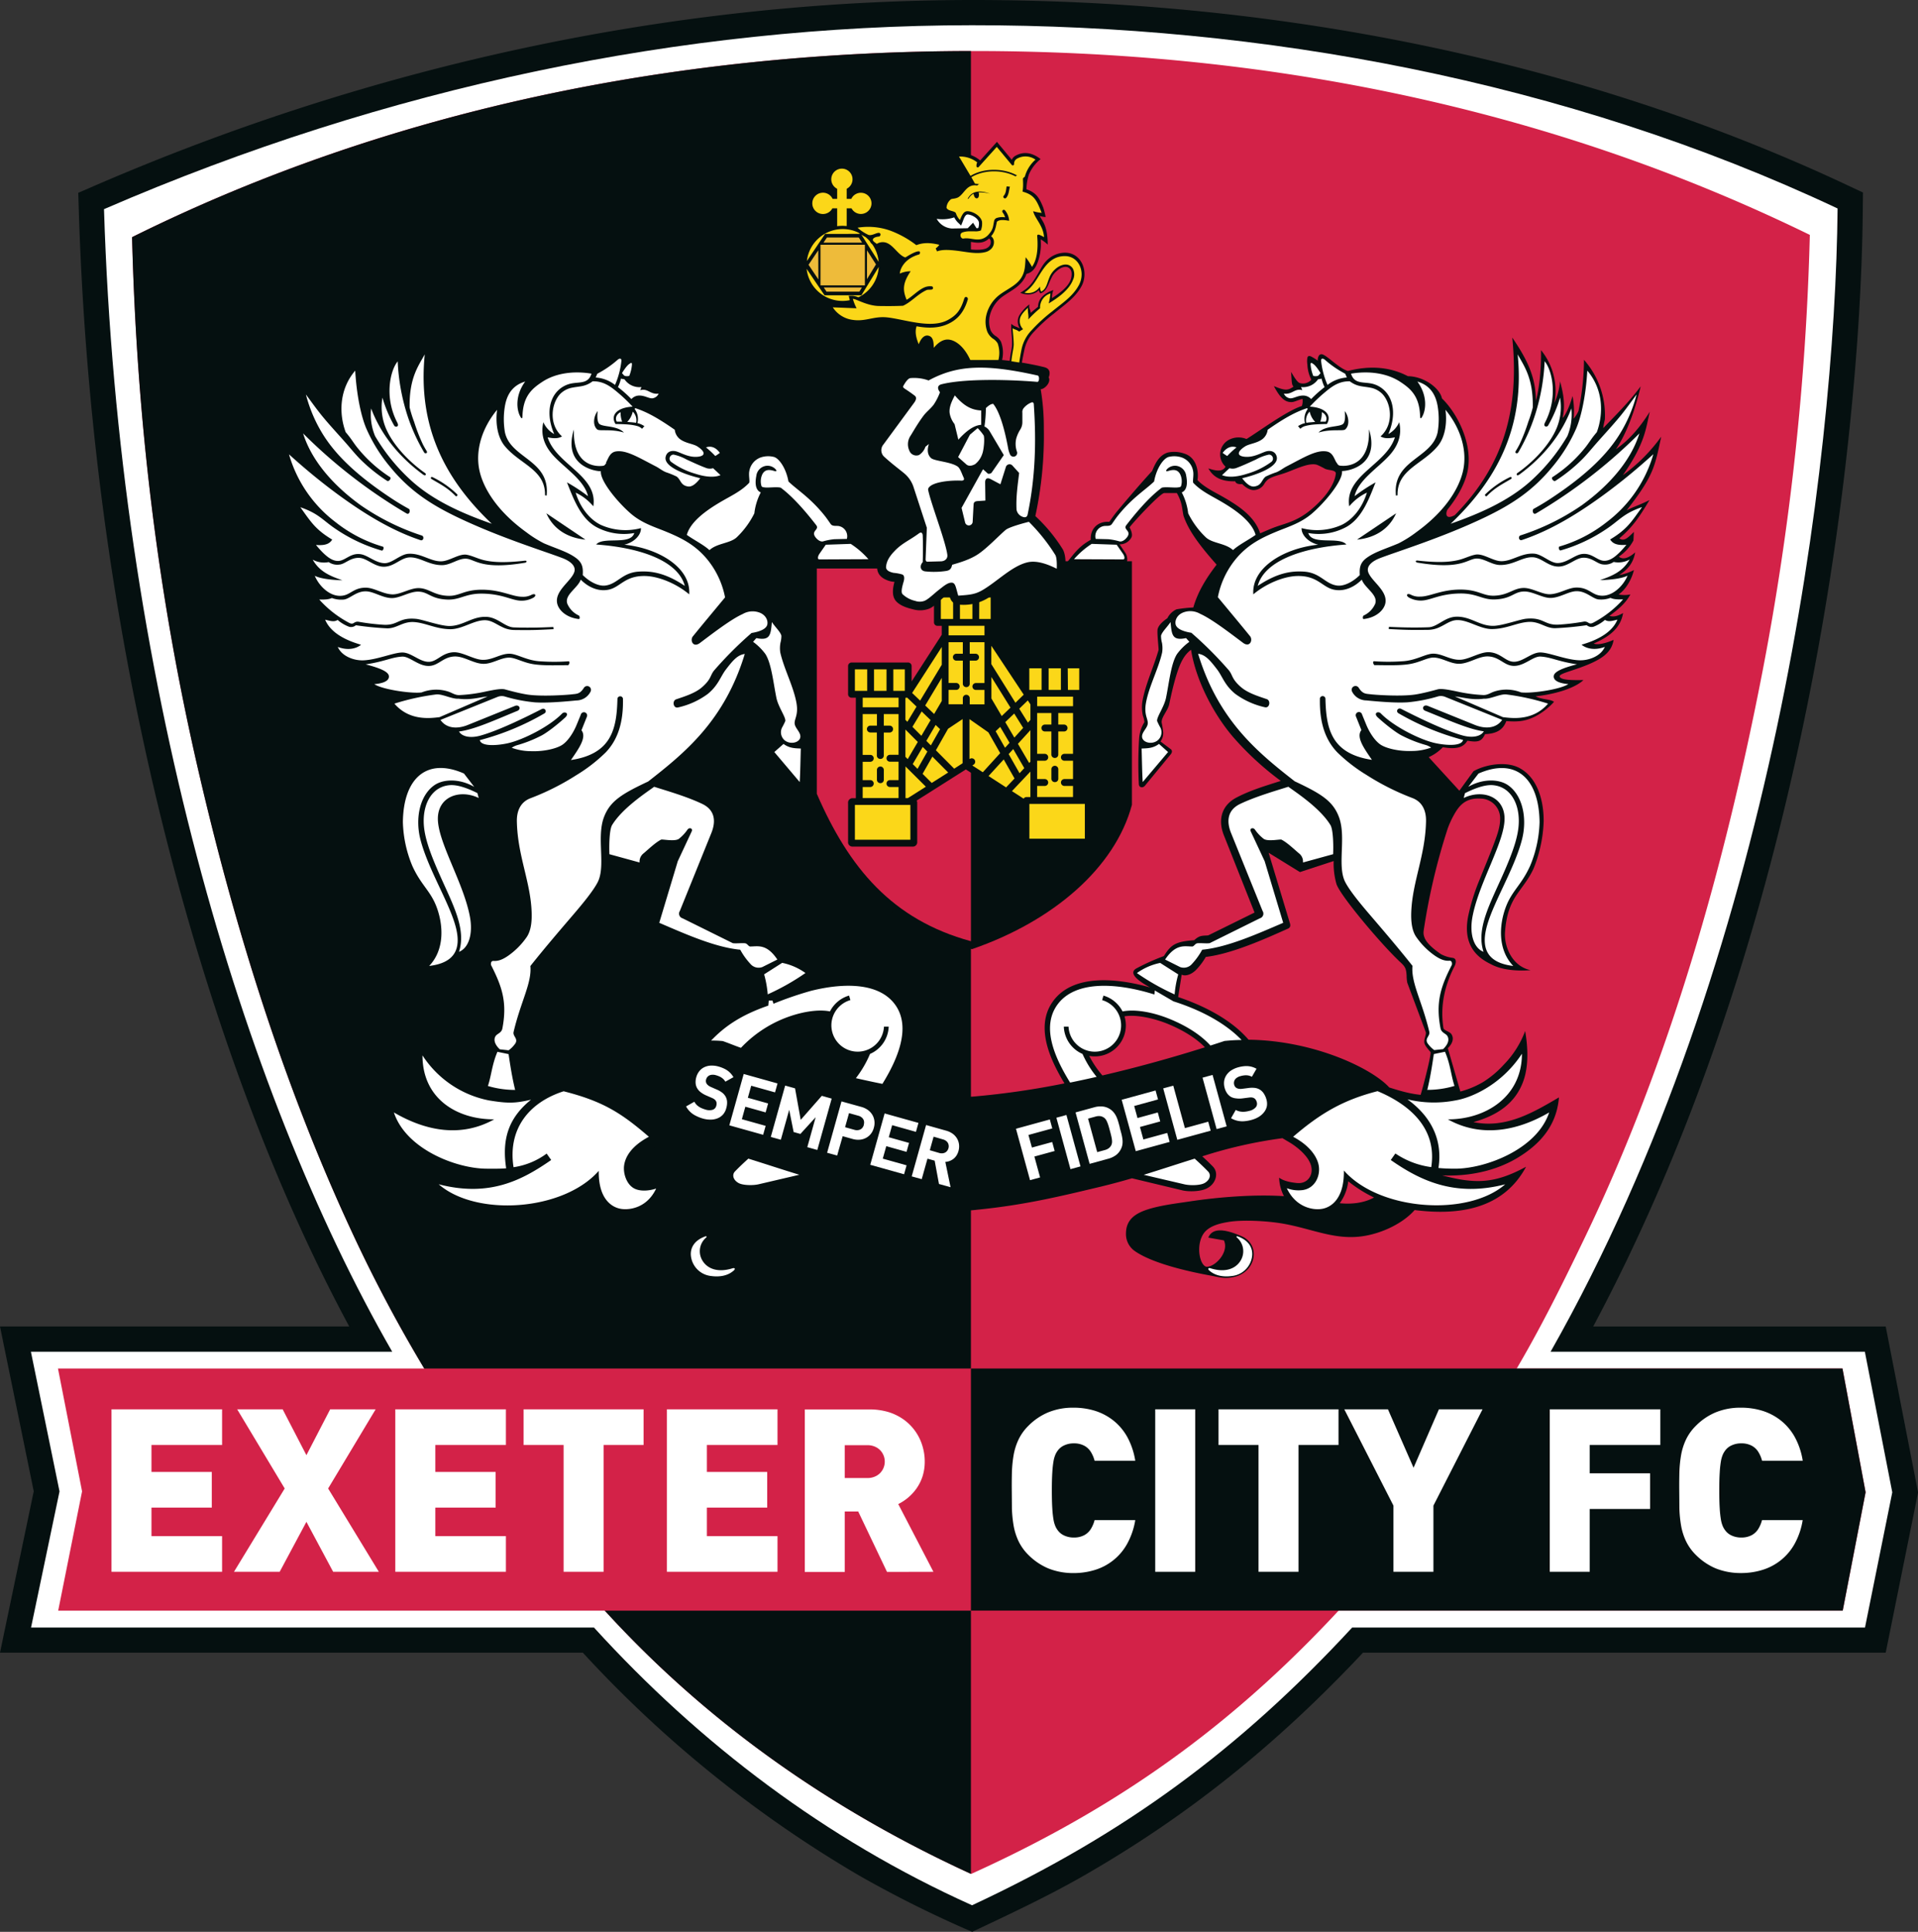 <svg xmlns="http://www.w3.org/2000/svg" viewBox="0 0 695.05 700"><rect x="0" y="0" width="695.05" height="700" fill="#333333" stroke="none"/><path fill="#051010" fill-rule="evenodd" d="M675.05 75.62c-.24 25.42-1.92 51-4.46 76.25-3.19 31.79-7.86 63.49-13.92 94.86-13.9 71.88-35.45 144.09-67.26 210.14q-5.79 12-12.06 23.78h106l11.73 60.13-11.73 58.06H493.93c-30.81 32.79-62.77 58.73-101 80.7-13.22 7.6-27.45 14.23-40.64 20.46a414 414 0 0 1-40.83-20.33 433.6 433.6 0 0 1-100.25-80.83H0l12.23-58.49L0 480.65h126.56c-27-50.11-47.17-106-61.93-160.07C43 241.21 31.09 158.26 28.55 76.07l-.19-6.2 5.69-2.47C134.23 24 242.83.07 352.13 0 460.5-.07 571.46 21 669.81 67.27l5.3 2.49z"/><path fill="#fff" fill-rule="evenodd" d="M37.69 75.79C140.05 31.43 247.53 9.21 352.14 9.14S567.05 29 665.91 75.54c-.89 91.92-23.15 271.74-104 414.25h113.88l9.94 50.95-9.89 49H490c-41.08 44.4-82.65 74.94-137.75 100.63-53-23.82-98.71-58.58-137-100.63h-204l10.32-49.33-10.37-50.62h130.93c-54.69-95.04-99.24-245.41-104.44-414"/><path fill="#d32248" fill-rule="evenodd" d="M655.85 85.11c-96.67-47.19-199.79-66.69-303.5-66.62-104.72.07-209.44 20.26-304.47 67.44 1.71 66.51 9.29 129.34 23.85 192.54 13.14 57 30.81 114 55.46 167.17a527 527 0 0 0 30.08 56c16.3 26.74 31.51 46.5 51.75 70.37 32.7 38.85 78.1 77.29 142.92 107 59.39-26.86 103.75-60.55 147-110.92 17.12-19.92 33.4-43.92 47.13-66.27 10.51-17.1 19.3-34.79 28-52.88 31.12-64.62 51-135.35 64.64-205.68a963 963 0 0 0 17.14-158.15"/><path fill="#051010" fill-rule="evenodd" d="M351.85 679V18.49c-104.56.14-209.09 20.34-304 67.44 1.71 66.51 9.29 129.34 23.85 192.54 13.14 57 30.81 114 55.46 167.17a527 527 0 0 0 30.08 56c16.3 26.74 31.51 46.5 51.75 70.37 32.72 38.86 78.08 77.28 142.86 106.99"/><path fill="#d32248" fill-rule="evenodd" d="m21.01 495.88 8.73 44.51-8.65 43.22h646.68l8.29-42.89-8.38-44.84z"/><path fill="#051010" fill-rule="evenodd" d="M351.85 583.61h315.92l8.29-42.89-8.38-44.84H351.85zM394.71 382.61a36.5 36.5 0 0 0 4.78 7.08c12.2-2.83 24.76-6.29 37.15-10.2-3.87-4-9.49-6.92-14-8.71-3.66-1.45-10.39-3.32-15.14-2.51a11.5 11.5 0 0 1 .49 3.28 11.27 11.27 0 0 1-13.28 11.06m-81.86 0a36.5 36.5 0 0 1-4.78 7.08c-12.2-2.83-25.35-5.69-37.75-9.61 3.87-4 10.09-7.51 14.59-9.3 3.66-1.45 10.4-3.32 15.15-2.51a11.1 11.1 0 0 0-.49 3.28 11.27 11.27 0 0 0 13.28 11.06m-107.24 51.8c3.8 2.1 8.34 2.45 12.42 2.08a16.56 16.56 0 0 1-3.09-7.95 47.5 47.5 0 0 1-9.33 5.87m36.57-1c10.54-.65 19.37.38 30.7 2.11 3.43.53 9.76 1.27 14.52 2.77s8 3.8 8 8.84a7.54 7.54 0 0 1-3.21 6.3c-6 4.22-18.11 7.18-27.48 8.89-3.35.61-4.88 1.2-8.17.55-8.4-1.65-10.07-11.85-3-14.85 3.73-1.57 10.23-4 12 .53l-5.65 1c-2 4.55 3.67 10 6.54 9.51 2.34-.93 3.58-7.66.94-11.8-2.06-3.23-6.88-4-9.32-4.42-4.57-.76-13.52-.46-20 .72-10.11 1.84-14 5.67-23.72 4.48-7.44-.91-15.34-4.79-19.5-9.58l-.88.11c-15 1.75-33.09 1.15-41.4-14.36 11.5 6.23 25.85 4.35 31.13 1.93-9.08.41-19.58-.14-27.86-5.07-7.78-4.62-15-11.26-15.9-22 9.24 5.43 20.15 10 31.92 7.52-14.21-1.95-23.59-12.92-20.29-32.28 2.25 5.7 4.12 8.85 7.31 12.34 8.24 9 20 11.45 30.57 10.32 5.94-.63 10.43-2.53 16.31-4.59 7.88-6.79 27.5-15.38 49.27-15.63 5.55-6.5 13.66-10.92 21.71-14 .93-.35.19-2.37 1.94-3.19s2.28 1.58 2.82 1.41l9.36-3.22c11.19-3.16 27.86-5.26 35.21 5.31 5.41 7.79 2.16 17.51-1.85 25.12-.78 1.49-1.62 2.94-2.49 4.38 8.63 2.15 14.71 3.85 21.79 4.49a54.6 54.6 0 0 0 8.95.31 295 295 0 0 0 33.3-4.8 76 76 0 0 1-2.49-4.38c-4-7.61-7.26-17.33-1.85-25.12 7.35-10.57 24-8.47 35.2-5.31l.21-2.11 9.16 5.33c9.22 2.95 19.89 8.07 26.47 15.77 23.61.27 44.7 10.36 51 17.3 8.18 2.63 13.31 3.66 22.8 2.12a33.2 33.2 0 0 0 11.14-4.05 35.6 35.6 0 0 0 7.64-6.42 34.8 34.8 0 0 0 7.66-12.1c.94 5.43 1.38 12.34-.61 18-2.89 8.24-9.62 12.64-18.14 15 11.77 2.44 21.73-3.52 31-8.95-.86 10.7-7.41 17.34-15.19 22-8.29 4.92-18.07 6.66-27.15 6.25 11.94 3.14 18.92 3.12 30.42-3.12-8.31 15.51-24.53 17.54-39.51 15.79l-.87-.11c-4.16 4.79-12.06 8.67-19.5 9.58-9.7 1.19-17.65-2.73-27.77-4.57-6.48-1.18-15.43-1.48-20-.72-2.44.4-7.26 1.19-9.32 4.41-2.64 4.15-1.4 10.88.94 11.81 2.87.53 8.57-5 6.54-9.51l-5.65-1c1.78-4.57 8.28-2.11 12-.53 7.11 3 5.44 13.19-3 14.85-3.29.65-4.81.06-8.16-.56-9.38-1.71-21.46-4.67-27.48-8.89a7.48 7.48 0 0 1-3.21-6.29c0-5.05 3.26-7.33 8-8.84s11.09-2.25 14.52-2.77c11.33-1.74 24.2-2.67 34.73-2a15.4 15.4 0 0 1-1.74-6.7c1.44 1.11 3.85 1.7 6.52 1.95 3.65.34 5.92-2.68 5.08-6.15-.88-3.64-5.26-7.05-7.81-8.56l-2.6-1.54a165 165 0 0 0-29.06 6.58c1.34 1.19 2.63 2.43 3.86 3.7 2.3 2.38 1 6.3-2.11 7.87-2.13 1.18-6.47 1.31-8.83.78l-18.38-4.4a252 252 0 0 1-11.19 3c-15.3 3.66-27.89 6.69-44.82 8.38a45 45 0 0 1-7.22.31c-15.9-.79-23.11-5-38.44-8.69-3.84-.92-11.36-1.93-15-3l-18.38 4.4c-2.36.53-6.7.4-8.83-.78-3.13-1.57-4.41-5.49-2.12-7.87 1.24-1.27 2.53-2.51 3.87-3.7-9.42-2.87-15.09-5.34-25.35-6.55l-2.6 1.54c-2.55 1.51-6.94 4.92-7.81 8.56-.85 3.47 1.43 6.49 5.08 6.15 2.67-.25 5.08-.84 6.52-1.95a15.25 15.25 0 0 1-1.75 6.7zm255.72.49a47.4 47.4 0 0 1-9.32-5.87 16.5 16.5 0 0 1-3.09 7.95c4.08.41 8.62.02 12.41-2.05z"/><path fill="#fff" fill-rule="evenodd" d="M438.64 378.85c-3.5-3.89-8.86-7.29-15.29-9.84-5.67-2.25-12-3.42-16.56-2.52a11.3 11.3 0 0 0-6.92-5.74l-.48 1.64a9.53 9.53 0 1 1-12.17 9.61h-1.71a11.25 11.25 0 0 0 6.77 9.89 36.3 36.3 0 0 0 5.12 8.3q-4.86 1.11-9.61 2.08c-5.49-8.89-10.43-19.86-4.77-28 6.17-8.88 20.88-8.44 35.31-3.92l.15-1.45 6.77 3.94c11.59 3.68 19.69 8.8 24.68 14-2.05 0-4.11.15-6.18.35-1.7.56-3.4 1.12-5.11 1.66m-5.7 41c1.74 1.56 3.37 3.11 4.87 4.66 1.07 1.11.76 3-1.31 4.17-1.6.88-5.23.93-7.26.46l-14.77-3.45c6.3-1.94 12.39-3.97 18.47-5.86zM468.58 411.89c6.74 3.58 9 8 9.35 10.74.5 3.56-1.39 7.9-5.8 8.58a11.8 11.8 0 0 1-5.81-.67c3.17 6.79 9.23 8 12.52 7.52 3.51-.47 8.32-3.67 8.16-13.93 12.87 14.64 44.92 16.82 58.46 5-18.42 4.77-31-1.5-41.47-8.8l1.67-2.37a30.25 30.25 0 0 0 13 4.94c2.09-13.35-6.86-22.14-19.07-27.36l-.39-.16c-12.42 3.18-20.69 8-30.58 16.52zm52.69 11.33c1.67-10.78-3.16-19-11.22-24.87a40.9 40.9 0 0 0 17.34.39c5.85-.95 16.76-5.68 24.13-16.92 0 15.82-13.46 23.83-26.85 23.77 11.86 6.6 24.89 4.4 36.72-2.5-4.41 13.35-23 20.31-33.88 20.38-2.06.01-4.15-.06-6.24-.25M448.53 448c4.08 1.46 5.41 4.2 5.25 6.79a8.23 8.23 0 0 1-7.35 7.57c-2.78.39-6 .07-8.31-2.09-.36-.33-.49-1 .58-.7 5.49 1.71 9 0 10.66-2.46a6.52 6.52 0 0 0-1.14-8.71c-.33-.28-.08-.53.31-.4M268.5 379.69A44 44 0 0 1 284.21 369c5.67-2.25 12-3.42 16.56-2.52a11.3 11.3 0 0 1 6.92-5.74l.48 1.64a9.53 9.53 0 1 0 12.16 9.62h1.72a11.25 11.25 0 0 1-6.77 9.89 39 39 0 0 1-5.12 8.78q4.86 1.11 9.61 2.07c5.49-8.88 10.43-20.33 4.77-28.48-5.5-7.91-17.76-8.43-30.58-5.25a127 127 0 0 0-13.67 4.69l-.37-1.16h-1.33l-.17 1.84c-10.24 3.53-16.06 7.78-20.73 12.68a37 37 0 0 1 4.22.17c1.7.56 4.89 1.89 6.59 2.44zm2.69 40.14c-1.73 1.56-3.37 3.11-4.86 4.66-1.07 1.11-.76 3 1.3 4.17 1.6.88 5.24.93 7.26.46l14.77-3.45c-6.3-1.92-12.39-3.95-18.47-5.84M235.17 411.89c-6.74 3.58-8.61 7.62-9 10.38s.76 6.62 3.39 8.21c2.29 1.39 5.84 1 8.22.18-3.18 6.79-9.24 7.84-12.53 7.4-3.5-.47-8.43-3.55-8.27-13.81-12.87 14.64-44.45 16.7-58 4.87 18.43 4.77 30.26-1.5 40.76-8.8L198.1 418a26.7 26.7 0 0 1-12 4.94c-2.14-13.71 5.44-23.44 18.15-27.52 14.45 3.66 21.05 8 30.94 16.52zm-51.74 11.44c-1.66-10.77 1-18.4 9-24.86-5.78 1.34-8.38 1.38-15.2.27a37.26 37.26 0 0 1-24.13-16.32c0 15.82 12.63 23.23 26 23.17-11.86 6.6-24.54 4.4-36.36-2.5 4.41 13.35 22.64 20.32 33.52 20.38 2.04.01 5.08.06 7.17-.14M255.6 448c-4.08 1.46-5.41 4.2-5.25 6.79a8.23 8.23 0 0 0 7.35 7.57c2.78.39 6 .07 8.31-2.09.36-.33.49-1-.58-.7-5.49 1.71-9 0-10.66-2.46a6.51 6.51 0 0 1 1.15-8.71c.32-.28.08-.53-.32-.4"/><path fill="#051010" fill-rule="evenodd" d="M293.31 203.37h116.88v88.26c-6.12 22.82-28.54 42.15-57.94 52.29-27.4-7.15-45.25-24-58.94-55.71z"/><path fill="#d32248" fill-rule="evenodd" d="M351.85 341.05V206H296v81.62c11.63 26.82 27.23 45.61 55.85 53.43"/><path fill="#051010" fill-rule="evenodd" d="M332.2 290.07a2.1 2.1 0 0 1 .18.88V305a1.6 1.6 0 0 1-1.35 1.76h-22.34a1.6 1.6 0 0 1-1.36-1.76v-14a1.6 1.6 0 0 1 1.36-1.76h1.45v-36.43h-1.56a1.27 1.27 0 0 1-1.25-1.28v-10.19a1.27 1.27 0 0 1 1.25-1.28h20.53a1.27 1.27 0 0 1 1.25 1.28v5.57L341.28 230v-3.22h-1.57a1.27 1.27 0 0 1-1.25-1.28v-10.21a1.27 1.27 0 0 1 1.25-1.28h20.54a1.28 1.28 0 0 1 1.25 1.28v10.19a1.28 1.28 0 0 1-1.25 1.28h-1v2.77l11.31 17V241a1.26 1.26 0 0 1 1.25-1.28h20.54a1.27 1.27 0 0 1 1.25 1.28v10.19a1.28 1.28 0 0 1-1.25 1.28h-1v36.38h2.92a1.6 1.6 0 0 1 1.36 1.76v14.05a1.6 1.6 0 0 1-1.36 1.76h-22.36a1.6 1.6 0 0 1-1.36-1.76v-12.55L350 278.8z"/><path fill="#fbd719" d="M309.8 291.67h20.1v12.61h-20.1z"/><path fill="#fbd719" fill-rule="evenodd" d="M325.63 252.81v3.46h-13v-3.46zm-7.85 29.72V279a1.25 1.25 0 0 1 2.5 0v3.52a1.21 1.21 0 0 1-1.25 1.25 1.24 1.24 0 0 1-1.25-1.25zm-2.35-19.6h2.35v-4.18h-5.16v14.78h2.75a1.25 1.25 0 0 1 1.25 1.25 1.25 1.25 0 0 1-1.25 1.25h-2.75v6.64h2.75a1.25 1.25 0 0 1 1.25 1.25 1.25 1.25 0 0 1-1.25 1.25h-2.75v4h13v-4h-3.12a1.25 1.25 0 0 1-1.25-1.25 1.25 1.25 0 0 1 1.25-1.25h3.12V276h-3.12a1.25 1.25 0 0 1-1.25-1.25 1.25 1.25 0 0 1 1.25-1.25h3.12v-14.75h-5.35v4.18h2.11a1.25 1.25 0 0 1 1.25 1.25 1.25 1.25 0 0 1-1.25 1.25h-2.11v8.34A1.21 1.21 0 0 1 319 275a1.24 1.24 0 0 1-1.25-1.25v-8.34h-2.35a1.26 1.26 0 0 1-1.25-1.25 1.26 1.26 0 0 1 1.28-1.23M309.8 242.54h4.46v7.79h-4.46zm6.93 0h4.53v7.79h-4.53zm7 0h4.16v7.79h-4.16zM356.76 226.76v3.46h-13v-3.46zm-7.85 28.43V253a1.25 1.25 0 0 1 2.5 0v2.23h5.35V250h-3.11a1.26 1.26 0 0 1-1.26-1.25 1.26 1.26 0 0 1 1.26-1.25h3.11v-14.8h-5.35v4.18h2.11a1.25 1.25 0 0 1 1.25 1.25 1.25 1.25 0 0 1-1.25 1.25h-2.11v8.34a1.21 1.21 0 0 1-1.25 1.26 1.24 1.24 0 0 1-1.25-1.26v-8.34h-2.34a1.25 1.25 0 0 1-1.25-1.25 1.25 1.25 0 0 1 1.25-1.25h2.34v-4.18h-5.16v14.78h2.76a1.25 1.25 0 0 1 1.25 1.25 1.25 1.25 0 0 1-1.25 1.25h-2.76v5.21zM340.94 216.49h4.45v7.79h-4.45zm6.93 0h4.52v7.79h-4.52zm7 0H359v7.79h-4.16z"/><path fill="#fbd719" d="M373.03 291.29h20.1v12.61h-20.1z"/><path fill="#fbd719" fill-rule="evenodd" d="M388.85 252.43v3.46h-13v-3.46zM381 282.15v-3.52a1.26 1.26 0 0 1 2.51 0v3.52a1.21 1.21 0 0 1-1.26 1.25 1.24 1.24 0 0 1-1.25-1.25m-2.34-19.6H381v-4.18h-5.16v14.78h2.76a1.25 1.25 0 0 1 1.25 1.25 1.25 1.25 0 0 1-1.25 1.25h-2.76v6.64h2.76a1.25 1.25 0 0 1 1.25 1.25 1.25 1.25 0 0 1-1.25 1.25h-2.76v4h13v-4h-3.11a1.26 1.26 0 0 1-1.26-1.25 1.26 1.26 0 0 1 1.26-1.25h3.11v-6.64h-3.11a1.26 1.26 0 0 1-1.26-1.25 1.26 1.26 0 0 1 1.26-1.25h3.11v-14.78h-5.34v4.18h2.1a1.25 1.25 0 0 1 1.25 1.25 1.25 1.25 0 0 1-1.25 1.25h-2.1v8.34a1.21 1.21 0 0 1-1.26 1.25 1.24 1.24 0 0 1-1.25-1.25v-8.34h-2.34a1.25 1.25 0 0 1-1.25-1.25 1.25 1.25 0 0 1 1.26-1.25M373 242.16h4.45V250H373v-7.79zm6.93 0h4.52V250H380v-7.79zm7 0h4.16V250H387zM341.28 234.43l-10.74 16.66 2.9 2.78 7.84-13v-6.45zm-6 21.2 6-10V254l-2.77 4.72-3.24-3.1zm-7.06-2.82h.55l3.37 3.23-3.32 5.51-.71-.71V253zm-.11 21.42.84.83 3.64-6.21-4.48-4.5zm5.77-7.59 3.35-5.71-3.23-3.13-3.35 5.56 3.26 3.28zm-3.12 10.22 3.63-6.2 1.67 1.68-3.56 6.25zm6.57-6.76-1.64-1.65 3.38-5.76 1.6 1.53zm-3 10.3 3.32 3.3 5.95-3.78-5.72-5.76zm11.41-1.84 3.09-2v-16l-5.26 3.51-4.42 7.79 6.59 6.63zM329 289.19l6.52-4.13-7.38-7.34v11.47zm23.35-11.82 3.8 2.45 6.3-6.92-4.28-7.53-6.85-4.79v14.47l.15-.09a1.26 1.26 0 0 1 1.73.39 1.26 1.26 0 0 1-.39 1.73zm11.86-6.4-3.4-6 1.65-1.58 3.38 5.76-1.67 1.85zm3.37-3.7 3.2-3.52-3.25-5.2-3.24 3.11zm-1.39-10.87-3.19 3.06-3.73-6.36v-7.79l6.91 11.09zm6.32 5.45-3.15-5.05 3.1-3 .95 1.43v5.62zM359.24 234v6.64l8.74 14 3-2.93zm-1 47.18 5.49-6 3.92 6.9-3.06 3.23-6.35-4.11zm8.47 5.48 4.23 2.73a1.23 1.23 0 0 1 1-.58h1.46v-9.23zm6.69-22.11V276l-.45.47-4.07-6.95 4.52-4.95zm-2.22 13.77-4-6.9-1.66 1.82 3.95 6.94z"/><path fill="#051010" fill-rule="evenodd" d="M471.77 147.12a5.5 5.5 0 0 0 .23-2.55c-1.5.29-2.81 1.09-3.92 1.13-2.44.07-4.16-1.5-6.45-5.79 4.08 1.67 5.05 1.64 7.12.18-.71-.7-.61-1.71-.89-5.35.61 1 1.94 3.45 3 4a4 4 0 0 0 4.34-1.15 13.25 13.25 0 0 1-1.42-5.47 7.4 7.4 0 0 1 0-2.53c.2-.65.65-.69 1.25-.46a15.3 15.3 0 0 1 2.51 1.58 3 3 0 0 1 .35-1.75 1.13 1.13 0 0 1 1.49-.49c2 .78 6 5.09 9.09 5.95 7.25-1.87 14.77-1.76 21.72 1.89 6.08.09 11.67 4.52 12.35 8.07 5.31 5.06 11.69 16.73 9.1 27.15-1.14 4.58-3.94 9.21-7 13-.67.82-1.27 4.21 2.56 2.12 18-18.32 23.38-38.57 20.82-64.33 5.35 7.86 8.59 14.37 8.53 22.93 1.38-4.72 2-12.35 1.88-18.39A23.41 23.41 0 0 1 563.3 146a26.2 26.2 0 0 0 2.07-7.84c.41 2.06 2.25 7.36.9 13.27.84-.69 2.51-4 3.59-7.92a28.7 28.7 0 0 1 .4 8.21 12.5 12.5 0 0 0 1.75-2.78 93 93 0 0 0 2-18.56 30.42 30.42 0 0 1 7.57 21.62 27 27 0 0 0-.61 3.14c4.4-4.59 9.37-9.43 13.58-15.14-3 12.88-7.09 20.15-9 22.8 4.62-3.23 8.42-7.44 12.31-13.61-1.4 5.65-1.52 11.27-9.78 23A61.6 61.6 0 0 0 602 158.22c-2.33 10.83-2.62 14-12.54 26.71 2.15-1.18 4.9-2 8.28-3.73-3.9 6.58-6.38 10.05-10.94 13.89 1.73 1.16 3-.1 5.29-2.35l-.16 3.09a16.24 16.24 0 0 1-5.29 5.86c1.88 1.6 4.49-.29 5.93-1.53-.68 3.64-2.44 6.06-5.81 8.21a18.7 18.7 0 0 0 5.34-1.81c-.8 3.4-3 7.16-5.57 8.84a10.9 10.9 0 0 0 4.29 0c-1.65 3.06-4.21 5.3-7.58 7.74 1.49.53 3 .09 4.94-1-1 6.08-6 9-10.66 11.05 2.1.84 6.18-.88 7.22-1.33-.62 4-3.44 6.18-7.16 8-5.81 2.82-12.26 4-12.37 5.11-.2 1.87 7.54 1.38 8.59 1.47-3.58 3.29-11.25 5.23-17.34 5.87 2.5 1.28 5.22.93 6.69 2a24.3 24.3 0 0 1-7 5.39c-2.88 1.35-5.24 2-10.28 1.59-.7 1.63-1.88 4.53-7.72 4.72-1.15 2.48-2.31 3.12-6.39 2.38-1.59 2.75-4.51 3.1-8.9 2.37a16.3 16.3 0 0 1-5.12 3.6l11.11 12.15 5.12-7.06c4.21-2.4 12-3.87 16.95-1 6.47 3.68 8.52 12 8.48 19.16a50 50 0 0 1-3.65 17.08c-1.66 3.65-3.69 6-5.93 9.24-2.69 3.87-4 8-4.42 13.69-.42 5 2.32 12.46 9.27 13.92-4.76.38-10.54 0-14.5-2.23-6.82-3.25-9.74-8.74-8.17-17.12a74 74 0 0 1 4.19-13.48c1.67-4.17 3.41-8.29 5-12.5 1.08-2.88 2.42-6.26 2.43-9.36a7.16 7.16 0 0 0-7.05-7.48c-4.16-.25-6.8 1.24-8.93 4.63a33 33 0 0 0-3 6.17 228 228 0 0 0-8.72 37c-.45 2.88 1.63 5.37 6.23 8.55a12.1 12.1 0 0 0 4.2 1.35c1.54.18 1.39 1.77.73 3.07-3.63 7.14-5.23 14.44-4 22.38.14.91 2.31 1.21 2.94 2.28 1 1.65.2 3.5-1.36 5l5 17.28-15.41 1.28c.33-.2 4.42-15.57 4.17-17.14-1.12-1.27-2.19-2.52-2.28-3.49-.11-1.23.68-2.73.58-3.61l-6.74-18a14 14 0 0 1-.25-2.68c-.16-2.42-.49-3.14-2.15-4.68-6.66-6.14-21.91-24.18-23.27-28.45a27 27 0 0 1-1.01-8.31l-12.22 4-11.35-7 7.66 25.36c.1.33.6 1.57-.64 2.12-8.72 3.92-20.53 9.17-29.79 10.26a23.6 23.6 0 0 1-3.54 4.71c-1.62 1.62-3.73 2.4-5.21 1.72l-1.45 9.3c-2-1-20.67-8.19-15-11.54a80 80 0 0 1 10-4.5c2.58-4.06 4.09-5.26 11-5.75 1.93-1.76 2.68-1.58 5.07-1.74l16.8-8.28-11.12-28c-2.15-5.42-1-10.78 4.63-13.7 5-2.61 10.19-4.15 16-6a107.5 107.5 0 0 1-17.36-16c-6.84-8-13.36-20.18-15.17-31.52a10.9 10.9 0 0 0-2.95 3.39c-2.27 3.74-4.1 12.23-4.95 16.31-.48 2.36-3 4.83-2.73 6.74a30 30 0 0 1 .55 3.64 4.83 4.83 0 0 1-1 3.14l3.74 2.81c.42.32.7 1-.06 1.9l-9.32 11.35c-.7.86-2.13.73-2.19-.58a149 149 0 0 1 .08-16.28 13 13 0 0 1 1.93-6.19 8.4 8.4 0 0 0-.54-2.31 14 14 0 0 1-.18-5.23c1.13-6.33 4-12.15 5.86-18.63 0-1.18-.53-5.51-.39-7.22s2.38-3.48 3.57-4.25a6.93 6.93 0 0 1 3.31-3.24 49 49 0 0 1 6.1-.67c1.65-5.76 4.7-10.65 8.44-15.52-5.87-6.65-10.13-12.13-12-17.74-.55-2.52-.41-4.73-2.41-8.2h-4.64c-1.66.37-10.52 9.86-12.49 12.4 0 .05 1.27 2.26.73 3.55a4.69 4.69 0 0 1-4.35 2.62l2.14 3.19c.75 1.13 1.17 4.08-.69 4l-20.41-.75c2.69-3.38 4.4-5.81 8.51-8.07-.26-3.92 2.49-6.81 6.73-6.51.92-1.31 1.79-2.57 2.81-3.8 3.67-4.41 8.62-10.2 12.69-14.62 1.12-2.67 2.45-5.67 5.67-6.69a11.16 11.16 0 0 1 6.05.39c4.39 1.4 5.24 6.44 4.73 9.61 2.82 2.85 6.39 4.38 9.81 6.39 5.17 3 11 6.86 12.9 12.89 1.42-.63 2.81-1.22 4.12-1.76 4.4-1.81 8.76-2.2 14.27-6.8a38.3 38.3 0 0 0 4.65-4.53c1.53-1.75 4.15-5.38 4.39-8.77-.35-1.17-2.5-.91-3.92-1.53a29 29 0 0 0-2.89-1.44c-2.73-.86-7.05 1.24-11 2.74-2.69 1-5.08 1.37-6.78 2.57a6.2 6.2 0 0 0-1.36 1.62 4.49 4.49 0 0 1-3.47 2.2c-1.56.21-3.39-1-4.52-2.16-1.28.11-2.27-.11-2.53-1-5 .12-7.93-1.45-9.73-4.68 2.55.88 5.18 1.4 6.23-.63a6 6 0 0 1 1.19-9.71 7.47 7.47 0 0 1 6.4-.3c4.59-2.81 14.63-10.26 20.06-11.96"/><path fill="#fff" fill-rule="evenodd" d="M484.28 167.57c-.89-1.52-1.33-3.64-3.61-4-3.76-.6-8.39 2.32-14.47 5.45-1.26.65-2.14 1.46-3.61 2.08a33 33 0 0 0-3.87 1.56c-1.6 1.13-1.39 3.25-4.2 3.62-1.37.18-2.89-1-4.38-3 3.93-.9 13.47-3.83 12.52-7.8-.47-2-2.39-2.44-4.15-1.82-2 .71-4.45 2.15-7.49 1.84s-2.58-2 .2-3.76c1.5-.94 4.2-1.1 6.24-2.61a5 5 0 0 0 1.92-3.41c5.17-3.59 9.56-6.3 14.34-7.84a2 2 0 0 0 .19.34 5.91 5.91 0 0 0-1 5.09 7.5 7.5 0 0 0-2.52 1.11l.83.95a4.3 4.3 0 0 1 1.54-.93c2-.58 4-.74 8.09-.8 1.95-3.27-.71-6-6.2-6.29a58 58 0 0 1 5.76-5.44c2.65-2.23 5.17-3.83 8.73-3.74 2.92 2.15 4.86 1.7 8.05 2.43a8.2 8.2 0 0 1 3.78 2.18c3.22 3.43 4.24 11-.69 15.35 1.45.85 3.12.75 5.21.33-3.1 9.92-18.3 13.83-16.55 25a18.6 18.6 0 0 1 6.4-4.95c-1.59 5.23-4.92 9.62-9.08 11.66a21.85 21.85 0 0 1-14.58 1.19c-.14 2.27 2.2 5.1 6 6-12.7 1.34-24.18 8.46-23.5 18 4.61-3.89 11.07-6.56 16-6.65 7.22-.12 8.87 3.88 12.92 4.89 3.81.94 7.65-.79 10.38-3.57 1.14 3.13 6 5.49 4.87 8.74a8.32 8.32 0 0 1-4.13 4.24c-.43.2-.52 1.36 0 1.29 4.54-.51 7.46-3.32 7.85-5.94.65-4.38-4.95-7.65-6.2-10.92-.91-2.38 1.55-4.18 4.18-5.19 6.48-2.49 22.63-7.43 37.94-14.74 10-4.78 17.52-9.78 24.49-18.25a57.7 57.7 0 0 0 8.65-13.86c1.89-4.33 3.57-12.12 4.08-21.1 5.9 6.92 5.86 15.78 3.45 22.3-2 2.34-2.46 3.31-3.92 5.22a49.7 49.7 0 0 1-12.13 11.05c-.64.37.34 1.79 1.06 1.35a59.4 59.4 0 0 0 9.29-7.4c1.63-1.57 3.59-3.94 5.06-5.64 3.09-3.55 6.18-6.81 9.11-10.37 2.07-2.52 4.3-5.66 5.94-7.87a51.6 51.6 0 0 1-6.52 15c-4.1 6.4-10.79 13.43-23.14 21.74-2.32 1.57-4.53 3-7.61 4.68-.71.4-.3 2.32.8 1.69a188.4 188.4 0 0 0 37.49-29c-3 9.62-10.56 18.56-20.84 26A85 85 0 0 1 551 194c-.94.32-.62 2.06.53 1.67 10.32-3.45 20.37-9.49 30.82-17.24 5.67-4.21 11.15-8.74 16.79-13.85a47.16 47.16 0 0 1-16.9 24.6 50.3 50.3 0 0 1-17.09 8.84c-.57.18-.16 1.57.42 1.42a58 58 0 0 0 16.48-7.7c4.83-3.19 6.12-5.62 13-8-3.64 5-5.29 8-11.55 11.72 1 1.72 2.91 2.2 5.88 1.95-3.6 4.35-5.87 5.8-8 5.79-2.62 0-4.49-3-8.2-2.44-2.68.42-5.35 3.15-8.62 3.25-2.79.09-5.67-3.21-8.68-3.4-4.58-.28-7.85 2.72-11.76 2.73-3.13 0-6.62-2.93-9.5-2.36-2 .39-3.87 1.41-6.07 1.93-3.43.82-7.68 1-14.8.21-1-.11-.85.62-.06.75 15.93 2.67 18-1.32 21.29-1.48 2.82-.13 5.55 2.27 8.55 2.33 4.94.1 8.12-3 12-2.8 3.18.19 5.45 3.33 9.16 3.38 3.39.06 6.12-3 8.84-3.2 3.35-.22 5.25 2.26 7.34 2.42a5.5 5.5 0 0 0 3.89-.9 8.48 8.48 0 0 0 5.79-.88c-2.49 4.36-6.25 5.92-10.75 7.47 3.37-.07 7.94-.52 10-1.63-1.64 4-6.25 8.44-11 7-2.34-.73-3.74-2.77-7.65-2.68-2.91.06-6.06 2.3-9.44 2.42-3 .1-6.57-2.4-9.74-2.27-3.65.14-5.36 2.63-10.51 2.8-4.15.13-5.67-2.21-12.22-2.22-7 0-11.06 2.58-14.62 2.55a6.43 6.43 0 0 1-3.36-.7c-1.38-.67-1.92.24-.75 1a8.8 8.8 0 0 0 4.59 1.13c3.34-.08 6.62-2.45 13.93-2.56 6.26-.1 8.08 2.37 12.85 2.15 6-.28 6.64-2.74 10.3-2.87 3.24-.12 6.74 2.4 9.78 2.33 3.44-.07 6.57-2.48 9.47-2.44 3.56 0 5.9 3 8.17 3a9.7 9.7 0 0 0 4-.58c.83.36 1.76.62 4.58.55a39 39 0 0 1-10.91 8.49c-1.66.77-1.49-.55-3.2-.46a80 80 0 0 1-9.2 1.11c-5.31.3-5.38-2.73-11.75-2.14-2.34.21-8.64 2.55-12 2.59-5 .05-8.24-3.5-13.44-3.32-4.18.14-6.74 3.71-10 3.83-5.85.22-11 0-14.34-.15l-.09.79c5.69.29 7.42.39 14.27.3a10 10 0 0 0 4.41-1.1c2-.92 3.68-2.3 5.87-2.43 4.17-.23 8.49 3.33 13 3.24 5.21-.1 8.86-2.3 13-2.58s6.23 2.32 9.75 2.27a113 113 0 0 0 11.45-1.09 2.69 2.69 0 0 0 2.44.56 13.7 13.7 0 0 0 4.18-2.49c1.35.94 3.1.19 4.5-.07-1.5 3.65-5.48 6.92-13 9.06 1.72 1.42 4.73 2.18 8.44.8-1.51 3.49-6.06 5-9.31 4.85-4.91-.2-10.76-2.78-14-2.84s-6.24 3.33-9.54 3.38c-3.11.06-4.74-3.2-9-3.47-3.25-.2-7.25 2.58-10.47 2.74-3.65.18-6.51-2.2-9.85-2.21-2.8 0-6.26 2.52-11.29 2.76a73 73 0 0 1-10 0c-.76-.14-.57 1 0 1.41 2.62-.06 8.66.28 12.68-.39 3.81-.63 6.48-2.39 8.72-2.36 3.09 0 6.2 2.39 9.51 2.24 3.53-.16 6.92-2.82 10.33-2.66 4.2.21 5.8 3.47 9.37 3.43 3.77 0 6.86-3.53 9.55-3.38 3.83.21 6.4 1.81 13.21 2.81-5.47 1.4-8.19 2.7-8.41 4.17-.15 1 .43 2.57 5.28 3-2.93 1.95-13.44 3.49-17.16 3a14.6 14.6 0 0 0-5.78-1 14.2 14.2 0 0 0-4.21.81c-1.39.54-2.18 1.16-3.62 1.16a57 57 0 0 1-9.61-1.3c-3.24-.68-5.72-1.12-7-.76-2.15.59-5.44 1.45-8 1.85-5.26.82-14.73.12-16.18-.06-1.83-.22-2.95-.06-4.42-2.4a1.39 1.39 0 0 0-2.41 1.37 5.8 5.8 0 0 0 5.14 3.24c3.74.36 10.55 1 15.1.68a56.3 56.3 0 0 0 11-2.16 4.15 4.15 0 0 1 2.53.2l20.64 8.33c-2.05 3-5.88 3.46-9.94 1.82l-17.06-6.9c-1.44-.59-2.39 1-1 1.75C525.1 261 532 264.2 537.71 265c-1.1 1.88-4.15 2.47-7.71 1.49-6.58-1.83-16-6.44-22.21-9.61-1.25-.64-2.11.92-1 1.57a93.9 93.9 0 0 0 23.4 9.67c-.55 2.45-6.62 1.93-10.26 1.1-5.68-1.3-15.07-6.12-19.56-10.73-.91-.94-2.8-.12-1.12 1.43 2.89 2.65 7 5.85 9.1 6.79a46 46 0 0 0 8.49 3.29 7.6 7.6 0 0 1 1.78.88 20.4 20.4 0 0 1-7 1.24c-5 .18-9.46-1.06-11.31-2.29-2-1.33-3.95-4.2-5.22-7.28l-1.49-3.63a1.17 1.17 0 1 0-2.25.63l2 5c-2 2.5.92 6.57 3.81 10.78-14.82-2.23-16.59-11.4-16.85-22.24a1 1 0 0 0-2 .29c-.13 8.17 1.78 14.55 6.32 19.25a58.7 58.7 0 0 0 10.55 8.16 90 90 0 0 0 16.58 8.35c3.76 1.39 5.13 4.76 5 8.64-.28 12.31-4.95 21.76-5.35 32.75-.11 3.05.15 6.61 1.83 9a27 27 0 0 0 6.77 6.78c1.77 1.19 3.35 1.94 5.18 1.81 1.18-.09 1 1.39.91 1.54-3.93 7.72-5.92 13.41-4.08 22.95.32 1.64 1.94 1.86 2.49 2.8.93 1.57-.14 3.43-1.57 4.74l-3.19.35a9.9 9.9 0 0 1-2.11-2.05c-1.77-2.08.7-2.92.31-4.6-2.58-11-6.67-17.76-6.09-23.88-4.89-6.17-10.09-12.26-15.25-18.28-3.54-4.12-7.47-8.86-9.14-12.11-3-5.93.51-16.31-2.29-23.62-2.2-5.75-6.41-8.35-16-12.86-13.22-10.33-27.66-22-35-46.21 2.71.35 4.42 2.49 6.86 5.65 1.94 2.51 2.7 5.71 6.59 8.87a28.6 28.6 0 0 0 10.75 4.86c1.73.41 2.2-2.43.66-2.95-3.21-1.09-7-2.25-9.48-4.48-3.39-3-2.77-4.27-4.38-6.11a136.5 136.5 0 0 0-13.45-13.44c-3.77-.61-5.22-1.73-5.61-2.75-.48-1.22.05-3.48 2.48-4.54a7.11 7.11 0 0 1 6.34.43c4.2 1.86 10.94 7.07 15.64 10.59 2.44 1.66 3.5-1.17 2.42-2.5-3.85-4.74-7.78-9.42-11.67-14.13a31 31 0 0 1 6.06-13.28c4.46-5.65 9.65-8.2 15.39-10.56 4.06-1.67 8.55-3 12.56-6.39 4.8-4.09 11.32-11.94 11-15.48 2.49 0 13.81-2.16 9.76-15.13.41 12.38-6.94 13.4-9.85 13.23-1.15-.07-1.27-.11-1.91-1.19zM412 352.59a84.6 84.6 0 0 0 13.66 7.73 39 39 0 0 1 1.31-7.25l-6.54-4.16a21.9 21.9 0 0 0-8.43 3.68m54.8-67.49c-4.48 1.43-11.73 3.5-17.35 6.18-5.21 2.48-4.74 7.09-3.33 10.57l11.42 28.24a1.76 1.76 0 0 1-1 2.66l-18.17 9c-1 .19-3.54-.11-4.55.06-.73.13-1.17 1.15-1.77 1.15-2.79 0-5.93-1.09-9.84 4.73l5.44 2.72a3.91 3.91 0 0 0 4-.81 24.9 24.9 0 0 0 4-5.47c9.07-.87 19.57-5.55 29.36-9.75l-6.71-22.31-5.06-10.84c-.48-1 .8-1.62 1.55-.6A14.8 14.8 0 0 0 458 304c1.6 1 6 0 6.4.25 2.06 1.08 4.14 3.09 6.3 4.94a3.76 3.76 0 0 1 1.48 3.33l10.92-3c.13-2.69.09-8.89-1-10.61-3.7-6-11.78-11.34-15.29-13.87zm-53.1-13.87c.12 3.65.17 8.49.4 12.14l9.19-10.87-3.29-2.94c-2.16 1.59-4.09 1.57-6.26 1.67zm10.47-45.82c-1.12 1.75-3.08 3.51-3.43 4.93a9.3 9.3 0 0 0 .34 2.59 10.6 10.6 0 0 1 .06 3.5c-1.36 6-4.78 12.26-5.86 18.26-.76 4.27.72 5.69.66 7.38s-2.09 3.09-2.08 4.79c0 2.09 3.31 3.09 5.51 1.53a3.82 3.82 0 0 0 1.13-4.75 23 23 0 0 1-1.17-2.34c-.3-1.33 2.51-5.07 3.21-8.41 1.11-5.4 1.8-12.51 4-15.91a20.3 20.3 0 0 1 4.46-4.42l-1.19-1.35c-5.13 1.08-5.18-1.32-5.63-5.8zm-28.55-28.34a30.3 30.3 0 0 0-6.42 5.55l17.92.08c.58-.18.44-1.15-.22-2.1l-2.24-3.22-9-.31zm51.15 2.3c2.16-2 5.76-3.76 8.24-5.56-1.33-4.74-6.87-8.77-12.17-11.89-3.86-2.28-7.44-3.85-10.38-6.92-.39-.41.19-2.66-.08-4.19a6.36 6.36 0 0 0-4-5 8.45 8.45 0 0 0-4.95-.22c-1.94.61-4.39 4.25-5.2 8.88-3.13 3-7.53 5.64-12.55 11.67-1.18 1.42-1.74 2.3-2.75 3.73-.59.84-1.73.64-2.71.71a3.74 3.74 0 0 0-3.16 4.69l4.51.11a21.3 21.3 0 0 1 4 .76c1.42.44 2.94-1.39 3.23-2.1.77-1.84-1.72-2.17-.69-3.69 2.86-3.7 7.57-9.47 12.22-13.11.59-.45.58-.57 1.34-.64 1.73-.15 4 .19 5.27 0 .61-.08 1-.17 1.07-.54a5.9 5.9 0 0 0-.42-4.37c-.79-1.33-2-1.77-4.33-1-.81.27-.85-.21-.24-.8a4 4 0 0 1 3.45-1.07 4.16 4.16 0 0 1 3.39 3.61c.35 1.78.69 5-1.61 6a21.7 21.7 0 0 1 2.33 7.58 31 31 0 0 0 6.36 8.66c2.37 2.25 7.1 2.11 9.87 4.64zm84.13 88-.48 1.78c6.65-3.22 14.6-.65 14.8 7.21.22 8.52-9.27 23.29-11.62 35.82-1.13 6 .32 11.27 4 12.71-2.7-8.31 2.24-17.17 7-27.9 4-9 5.8-14.61 5.79-19.55 0-6.62-3.15-12.36-9.33-12.93-3.54-.33-8.17 1.9-10.11 2.86zm1.18-2.27c5.36-3.09 11.2-2.81 14.4-.59 5.29 3.67 7 11.95 5.1 19.53-2.81 11.15-11.12 23.91-13.08 32.85-1.51 6.92.52 12 9.88 13.12-5.65-5.87-5.21-14.85-2.6-21.6 2.23-5.74 5.57-7.77 8.7-14.65a44 44 0 0 0 3.43-15.88c-.19-15.94-8.68-23.49-22.14-17.58zm-12.48 96.81c-.64 4.33-1.27 8.42-2.38 13a34.4 34.4 0 0 0 9.87-1.43c-1.27-3.77-1.47-7.78-3.45-12.38l-4 .83zm-43.66-245.7a3.2 3.2 0 0 0 1.56 0c.45-.17.69-.69 1.06-1-.48-.76-1.78-2.85-2.79-3.42-.29-.16-.8-.71-.84.27a14 14 0 0 0 1 4.2zm3 1-1.31.24a6.56 6.56 0 0 1-6.13 2.8c.14.53.28.59.42 1.13-2.77-.78-3.59 1.66-6.66 1.25a2.82 2.82 0 0 0 2.31 1.7c1.26.06 2.7-1 4.62-1a3.83 3.83 0 0 1 2.94 1.28 44.4 44.4 0 0 1 4.88-4.34 13.6 13.6 0 0 1-1.07-3zm2.14 2.26a12.7 12.7 0 0 1 7-2.68l-.6-1.37a37.2 37.2 0 0 1-7.37-5.06c-1.11-.87-1.41-.1-1.37.3a29.8 29.8 0 0 0 2.32 8.81zm-35.56 30.19-2.68 2.5c1.85.81 4.95.85 9-.47a27.8 27.8 0 0 0 8.91-4.35 1.47 1.47 0 0 0-.89-2.62 16.9 16.9 0 0 0-4.75 1.8c-2.56 1.16-4.75 2.2-7.28 3.13a4.1 4.1 0 0 1-2.3 0zm2.55-7.56c-1.94-.67-3.66.16-5 2a14.4 14.4 0 0 0 1.66 1.13 32 32 0 0 1 3.33-3.1zm41.51-26.74c1.26 4.15 4.84 2.79 8.22 3.82a9.57 9.57 0 0 1 6 5.36c1.53 3.41 1.37 7.94-.68 12.74a9.23 9.23 0 0 0 3.93-4.29c1.13 4.87-.62 8.79-3.61 12.08-4.09 4.51-11.23 8.88-12.57 14.72a63 63 0 0 1 7.61-5c-2.39 6-5.1 13.68-11.49 16.61a21 21 0 0 1-12.89 1.74c1.35 4.6 11.26 1.11 13.8 4.16-16.71 1.2-29.8 6.2-32.12 15 7-4.67 12-5.47 16.69-5.18 6.07.37 7.7 4.52 12.14 5.06 2.4.29 5.6-1.26 8.16-3.81-.22-3.06.35-4.78 2.85-6.48 2.9-2 6.62-3.07 11.18-5a41.6 41.6 0 0 0 6.37-4c11.25-8.1 15.55-16.41 16.89-21.77 1.92-7.71-.8-16.06-6.24-22.63.62 4.85-.13 9.9-2.8 13.14-5.45 6.63-14.81 8.52-14.57 17.83l-.59.12c-1.32-13 13.06-13.38 15.11-22.93a28.8 28.8 0 0 0 0-9.53c-.7-4-2.59-7.45-7.34-8.87 3.7 5.06 3.18 10.27 1.72 12.77-.57 1-.71.49-.74-.38-.26-7.09-3.4-9.81-7.24-12.32-4.79-3.14-11.31-4-17.77-2.93zM505.92 186l-14.16 9.53c7-.67 11.85-4.25 14.16-9.53m19.7 3.81c10.75-3.75 20.91-8.3 28.74-15.2A69 69 0 0 0 568 158a20.5 20.5 0 0 0 1.43-10c-3.43 9.14-9.84 17.38-18.9 24-.89.65-1.19-.21-.65-.59 5.6-3.92 11.59-10 14.24-16.32a20 20 0 0 0 1.21-11 46.8 46.8 0 0 1-4.33 10.12c-.37.62-2 .54-1.07-1.19 4.83-9.34 2.45-19-.18-22.11a74.9 74.9 0 0 1-3.4 19.22 67.4 67.4 0 0 1-6.19 13.87c-.25.44-1.44.33-.83-.65q.63-1 1.29-2.28a64 64 0 0 0 3.2-8.22 45 45 0 0 0 1.63-5.19c.22-10.68-3.22-15.12-5.47-19.25 2.64 26.61-7.65 45.58-24.36 61.44zm21.54-16.91a34 34 0 0 0-8.95 6.25c-.29.3.26.94.65.54 2.86-2.91 5.08-4 8.72-6.14.46-.27.14-.95-.42-.65m-19.95 79.44 17.43 7.52c3.56.44 11 1.35 16.35-4.9a85.6 85.6 0 0 0-15.2-3.34c-2.23-.19-5.77 1.75-8 1.55-4.12.56-7.12-.39-10.58-.83m-48.21-103a9.2 9.2 0 0 1-.55 3.45h1.94a2.14 2.14 0 0 0 0-2.18 2.85 2.85 0 0 0-1.36-1.24zm-2.4 3.54a7.75 7.75 0 0 1-2-3.73 4.34 4.34 0 0 0-1.21 4.06c.45-.08.95-.14 1.55-.19s1.1-.1 1.64-.14zm1.17 3.87c4.62-1.41 8.9-.45 9.69-1.13 1.88-1.61 1.19-5.12-.18-6.67.33 2.2.1 4.16-.63 4.71-1.54 1.16-6.42.49-8.86 3.09z"/><path fill="#051010" fill-rule="evenodd" d="M232.13 147.12a5.64 5.64 0 0 1-.24-2.55c1.5.29 2.82 1.09 3.93 1.13 2.44.07 4.16-1.5 6.45-5.79-4.08 1.67-5.06 1.64-7.12.18.71-.7.61-1.71.89-5.35-.61 1-1.94 3.45-3 4a4 4 0 0 1-4.35-1.15 13.1 13.1 0 0 0 1.43-5.47 7.6 7.6 0 0 0 0-2.53c-.21-.65-.65-.69-1.25-.46a15.3 15.3 0 0 0-2.51 1.58 3.1 3.1 0 0 0-.35-1.75 1.14 1.14 0 0 0-1.5-.49c-2 .78-6 5.09-9.08 5.95-7.26-1.87-14.77-1.76-21.72 1.89-6.08.09-11.67 4.52-12.35 8.07-5.31 5.06-11.7 16.73-9.1 27.15 1.14 4.58 3.94 9.21 7 13 .66.82 1.26 4.21-2.56 2.12-18-18.32-23.38-38.57-20.82-64.33-5.35 7.86-8.59 14.37-8.53 22.93-1.38-4.72-2-12.35-1.88-18.39A23.41 23.41 0 0 0 140.6 146a26.4 26.4 0 0 1-2.08-7.84c-.41 2.06-2.25 7.36-.89 13.27-.84-.69-2.51-4-3.6-7.92a28.7 28.7 0 0 0-.4 8.21 12.4 12.4 0 0 1-1.74-2.78 92.3 92.3 0 0 1-2-18.56 30.42 30.42 0 0 0-7.57 21.62 27 27 0 0 1 .61 3.14c-4.4-4.59-9.38-9.43-13.58-15.14 3 12.88 7.08 20.15 9 22.8-4.62-3.23-8.42-7.44-12.31-13.61 1.39 5.65 1.52 11.27 9.78 23a61.6 61.6 0 0 1-13.94-13.93c2.34 10.83 2.62 14 12.55 26.71-2.15-1.18-4.9-2-8.28-3.73 3.9 6.58 6.38 10.05 10.94 13.89-1.73 1.16-3-.1-5.29-2.35l.16 3.09a16.24 16.24 0 0 0 5.29 5.86c-1.88 1.6-4.49-.29-5.93-1.53.68 3.64 2.43 6.06 5.81 8.21a18.6 18.6 0 0 1-5.34-1.81c.8 3.4 3 7.16 5.57 8.84a10.9 10.9 0 0 1-4.29 0c1.65 3.06 4.2 5.3 7.58 7.74-1.5.53-3 .09-4.94-1 1 6.08 6 9 10.66 11.05-2.1.84-6.18-.88-7.22-1.33.62 4 3.44 6.18 7.16 8 5.8 2.82 12.26 4 12.37 5.11.19 1.87-7.54 1.38-8.59 1.47 3.58 3.29 11.25 5.23 17.34 5.87-2.5 1.28-5.22.93-6.7 2a24.5 24.5 0 0 0 7 5.39c2.89 1.35 5.25 2 10.29 1.59.7 1.63 1.88 4.53 7.72 4.72 1.14 2.48 2.3 3.12 6.39 2.38 1.58 2.75 4.51 3.1 8.9 2.37a16.3 16.3 0 0 0 5.12 3.6L175 286.53l-5.12-7.06c-4.21-2.4-12-3.87-16.95-1-6.47 3.68-8.52 12-8.48 19.16a50 50 0 0 0 3.65 17.08c1.66 3.65 3.69 6 5.93 9.24 2.69 3.87 4 8 4.42 13.69.42 5-2.32 12.46-9.27 13.92 4.76.38 10.53 0 14.5-2.23 6.82-3.25 9.74-8.74 8.17-17.12a74 74 0 0 0-4.19-13.48c-1.67-4.17-3.41-8.29-5-12.5-1.07-2.88-2.41-6.26-2.43-9.36a7.17 7.17 0 0 1 7.06-7.48c4.16-.25 6.8 1.24 8.93 4.63a33 33 0 0 1 3 6.17 229 229 0 0 1 8.72 37c.44 2.88-1.64 5.37-6.24 8.55a12 12 0 0 1-4.19 1.35c-1.54.18-1.39 1.77-.73 3.07 3.63 7.14 5.22 14.44 4 22.38-.15.91-2.31 1.21-2.94 2.28-1 1.65-.2 3.5 1.36 5l-5.05 17.28 15.41 1.28c-.33-.2-4.43-15.57-4.17-17.14 1.12-1.27 2.19-2.52 2.27-3.49.12-1.23-.68-2.73-.57-3.61l6.74-18a14 14 0 0 0 .25-2.68c.16-2.42.49-3.14 2.15-4.68 6.66-6.14 21.91-24.18 23.27-28.45a27 27 0 0 0 1.1-8.33l12.22 4 11.34-7-7.65 25.36c-.1.33-.6 1.57.64 2.12 8.71 3.92 20.52 9.17 29.79 10.26a23.6 23.6 0 0 0 3.54 4.71c1.61 1.62 3.73 2.4 5.21 1.72l1.45 9.3c2-1 20.67-8.19 15-11.54a80 80 0 0 0-10-4.5c-2.57-4.06-4.08-5.26-11-5.75-1.94-1.76-2.69-1.58-5.07-1.74l-16.8-8.28 11.12-28c2.15-5.42 1-10.78-4.63-13.7-5.05-2.61-10.19-4.15-16-6a107.5 107.5 0 0 0 17.36-16c6.84-8 13.36-20.18 15.17-31.52a11 11 0 0 1 3 3.39c2.27 3.74 4.1 12.23 4.94 16.31.49 2.36 3 4.83 2.74 6.74a28.5 28.5 0 0 0-.55 3.64 4.83 4.83 0 0 0 1 3.14l-3.74 2.81c-.42.32-.7 1 .06 1.9l9.26 11.39c.7.86 2.13.73 2.19-.58a149 149 0 0 0-.09-16.28 13 13 0 0 0-1.92-6.19 8.4 8.4 0 0 1 .53-2.31 13.8 13.8 0 0 0 .19-5.23c-1.13-6.33-4-12.15-5.87-18.63 0-1.18.53-5.51.39-7.22s-2.37-3.48-3.56-4.25a6.93 6.93 0 0 0-3.31-3.24 49 49 0 0 0-6.11-.67c-1.64-5.76-4.69-10.65-8.43-15.52 5.87-6.65 10.13-12.13 12-17.74.56-2.52.42-4.73 2.42-8.2h4.63c1.67.37 10.53 9.86 12.5 12.4 0 .05-1.27 2.26-.74 3.55a4.71 4.71 0 0 0 4.35 2.62l-2.13 3.19c-.75 1.13-1.18 4.08.69 4l20.41-.75c-2.69-3.38-4.41-5.81-8.51-8.07.26-3.92-2.5-6.81-6.73-6.51-.93-1.31-1.79-2.57-2.82-3.8-3.66-4.41-8.61-10.2-12.68-14.62-1.12-2.67-2.46-5.67-5.67-6.69a11.16 11.16 0 0 0-6.05.39c-4.39 1.4-5.24 6.44-4.74 9.61-2.82 2.85-6.39 4.38-9.8 6.39-5.17 3-11 6.86-12.91 12.89-1.41-.63-2.8-1.22-4.11-1.76-4.41-1.81-8.76-2.2-14.27-6.8a37.6 37.6 0 0 1-4.65-4.53c-1.54-1.75-4.16-5.38-4.39-8.77.34-1.17 2.5-.91 3.92-1.53a29 29 0 0 1 2.89-1.44c2.73-.86 7 1.24 11 2.74 2.69 1 5.09 1.37 6.79 2.57a6.2 6.2 0 0 1 1.35 1.62 4.52 4.52 0 0 0 3.48 2.2c1.55.21 3.39-1 4.52-2.16 1.28.11 2.27-.11 2.53-1 5 .12 7.92-1.45 9.73-4.68-2.55.88-5.18 1.4-6.23-.63a6 6 0 0 0-1.2-9.71 7.46 7.46 0 0 0-6.4-.3c-4.59-2.85-14.63-10.3-20.06-12"/><path fill="#fff" fill-rule="evenodd" d="M219.62 167.57c.89-1.52 1.33-3.64 3.61-4 3.76-.6 8.38 2.32 14.47 5.45 1.26.65 2.14 1.46 3.61 2.08a32 32 0 0 1 3.86 1.56c1.6 1.13 1.4 3.25 4.21 3.62 1.37.18 2.89-1 4.38-3-3.93-.9-13.48-3.83-12.53-7.8.48-2 2.4-2.44 4.16-1.82 2 .71 4.45 2.15 7.49 1.84s2.58-2-.2-3.76c-1.5-.94-4.2-1.1-6.25-2.61a5 5 0 0 1-1.91-3.41c-5.17-3.59-9.56-6.3-14.34-7.84a2 2 0 0 1-.19.34 5.91 5.91 0 0 1 1 5.09 7.6 7.6 0 0 1 2.52 1.11l-.83.95a4.3 4.3 0 0 0-1.54-.93c-2-.58-4-.74-8.09-.8-2-3.27.71-6 6.2-6.29a59 59 0 0 0-5.76-5.44c-2.65-2.23-5.17-3.83-8.73-3.74-2.92 2.15-4.87 1.7-8 2.43a8.2 8.2 0 0 0-3.78 2.18c-3.22 3.43-4.24 11 .69 15.35-1.46.85-3.12.75-5.21.33 3.1 9.92 18.29 13.83 16.55 25a18.7 18.7 0 0 0-6.4-4.95c1.59 5.23 4.92 9.62 9.07 11.66a21.86 21.86 0 0 0 14.58 1.19c.15 2.27-2.19 5.1-6 6 12.7 1.34 24.18 8.46 23.5 18-4.61-3.89-11.08-6.56-16-6.65-7.22-.12-8.87 3.88-12.92 4.89-3.81.94-7.66-.79-10.38-3.57-1.14 3.13-6 5.49-4.87 8.74a8.3 8.3 0 0 0 4.12 4.24c.44.2.53 1.36 0 1.29-4.54-.51-7.46-3.32-7.85-5.94-.65-4.38 4.94-7.65 6.19-10.92.92-2.38-1.54-4.18-4.17-5.19-6.48-2.49-22.63-7.43-37.94-14.74-10-4.78-17.52-9.78-24.49-18.25a57.7 57.7 0 0 1-8.65-13.86c-1.89-4.33-3.57-12.12-4.08-21.1-5.9 6.92-5.87 15.78-3.45 22.3 2 2.34 2.46 3.31 3.92 5.22a49.7 49.7 0 0 0 12.13 11.05c.63.37-.34 1.79-1.06 1.35a59.4 59.4 0 0 1-9.29-7.4c-1.63-1.57-3.59-3.94-5.06-5.64-3.09-3.55-6.19-6.81-9.11-10.37-2.07-2.52-4.3-5.66-5.94-7.87a51.8 51.8 0 0 0 6.51 15c4.11 6.4 10.8 13.43 23.14 21.74 2.33 1.57 4.54 3 7.62 4.68.71.4.3 2.32-.8 1.69a188.1 188.1 0 0 1-37.49-29c3 9.62 10.56 18.56 20.84 26a85 85 0 0 0 22.19 11c.94.32.63 2.06-.52 1.67-10.32-3.45-20.37-9.49-30.82-17.24-5.67-4.21-11.15-8.74-16.8-13.85a47.17 47.17 0 0 0 16.91 24.6 50.3 50.3 0 0 0 17.09 8.84c.57.18.16 1.57-.42 1.42a58 58 0 0 1-16.48-7.7c-4.83-3.19-6.12-5.62-13-8 3.64 5 5.29 8 11.55 11.72-1 1.72-2.91 2.2-5.88 1.95 3.6 4.35 5.87 5.8 8 5.79 2.62 0 4.49-3 8.2-2.44 2.68.42 5.35 3.15 8.62 3.25 2.79.09 5.67-3.21 8.68-3.4 4.58-.28 7.85 2.72 11.75 2.73 3.14 0 6.63-2.93 9.5-2.36 2 .39 3.88 1.41 6.08 1.93 3.42.82 7.67 1 14.79.21 1-.11.86.62.07.75-15.94 2.67-18-1.32-21.29-1.48-2.82-.13-5.55 2.27-8.56 2.33-4.93.1-8.11-3-12-2.8-3.18.19-5.45 3.33-9.17 3.38-3.38.06-6.11-3-8.83-3.2-3.35-.22-5.26 2.26-7.34 2.42a5.5 5.5 0 0 1-3.89-.9 8.48 8.48 0 0 1-5.79-.88c2.49 4.36 6.25 5.92 10.75 7.47-3.37-.07-7.94-.52-10-1.63 1.64 4 6.25 8.44 11 7 2.33-.73 3.74-2.77 7.65-2.68 2.9.06 6.05 2.3 9.43 2.42 3 .1 6.58-2.4 9.75-2.27 3.65.14 5.36 2.63 10.51 2.8 4.15.13 5.67-2.21 12.22-2.22 7 0 11.06 2.58 14.62 2.55a6.43 6.43 0 0 0 3.36-.7c1.37-.67 1.92.24.75 1a8.8 8.8 0 0 1-4.59 1.13c-3.34-.08-6.63-2.45-13.94-2.56-6.25-.1-8.07 2.37-12.84 2.15-6-.28-6.65-2.74-10.3-2.87-3.24-.12-6.74 2.4-9.78 2.33-3.44-.07-6.57-2.48-9.47-2.44-3.56 0-5.9 3-8.17 3a9.7 9.7 0 0 1-4-.58c-.84.36-1.77.62-4.58.55a39 39 0 0 0 10.91 8.49c1.66.77 1.49-.55 3.2-.46a80 80 0 0 0 9.2 1.11c5.31.3 5.37-2.73 11.75-2.14 2.34.21 8.63 2.55 12 2.59 5 .05 8.24-3.5 13.44-3.32 4.18.14 6.74 3.71 10 3.83 5.85.22 11 0 14.34-.15l.09.79c-5.69.29-7.42.39-14.27.3a10 10 0 0 1-4.41-1.1c-2-.92-3.68-2.3-5.87-2.43-4.17-.23-8.49 3.33-13 3.24-5.21-.1-8.86-2.3-13-2.58s-6.23 2.32-9.75 2.27a113 113 0 0 1-11.36-1.12 2.67 2.67 0 0 1-2.43.56 13.8 13.8 0 0 1-4.19-2.49c-1.34.94-3.1.19-4.5-.07 1.51 3.65 5.49 6.92 13 9.06-1.71 1.42-4.72 2.18-8.43.8 1.51 3.49 6.06 5 9.31 4.85 4.91-.2 10.76-2.78 14-2.84s6.24 3.33 9.54 3.38c3.11.06 4.73-3.2 9-3.47 3.25-.2 7.25 2.58 10.47 2.74 3.65.18 6.5-2.2 9.85-2.21 2.8 0 6.26 2.52 11.29 2.76a73 73 0 0 0 10 0c.76-.14.57 1 0 1.41-2.61-.06-8.65.28-12.68-.39-3.8-.63-6.47-2.39-8.71-2.36-3.09 0-6.2 2.39-9.51 2.24-3.53-.16-6.92-2.82-10.33-2.66-4.2.21-5.8 3.47-9.37 3.43-3.77 0-6.86-3.53-9.55-3.38-3.83.21-6.4 1.81-13.21 2.81 5.47 1.4 8.19 2.7 8.41 4.17.15 1-.43 2.57-5.28 3 2.93 1.95 13.44 3.49 17.15 3a14.7 14.7 0 0 1 5.78-1 14.2 14.2 0 0 1 4.22.81c1.39.54 2.18 1.16 3.62 1.16a57 57 0 0 0 9.61-1.3c3.24-.68 5.72-1.12 7-.76 2.15.59 5.43 1.45 8 1.85 5.26.82 14.73.12 16.18-.06 1.83-.22 2.94-.06 4.42-2.4a1.39 1.39 0 0 1 2.41 1.37 5.8 5.8 0 0 1-5.14 3.24c-3.74.36-10.56 1-15.1.68a56.3 56.3 0 0 1-11-2.16 4.15 4.15 0 0 0-2.53.2l-20.64 8.33c2.05 3 5.88 3.46 9.93 1.82l17.07-6.9c1.44-.59 2.39 1 1 1.75-8.68 3.55-15.54 6.75-21.29 7.54 1.11 1.88 4.16 2.47 7.72 1.49 6.58-1.83 16-6.44 22.21-9.61 1.24-.64 2.1.92 1 1.57a93.8 93.8 0 0 1-23.39 9.67c.54 2.45 6.62 1.93 10.26 1.1 5.68-1.3 15.07-6.12 19.56-10.73.91-.94 2.8-.12 1.12 1.43-2.89 2.65-7 5.85-9.1 6.79a46 46 0 0 1-8.49 3.29 7.2 7.2 0 0 0-1.78.88 20.4 20.4 0 0 0 7 1.24c5 .18 9.46-1.06 11.31-2.29 2-1.33 3.95-4.2 5.22-7.28l1.49-3.63a1.17 1.17 0 1 1 2.25.63l-2 5c2 2.5-.92 6.57-3.82 10.78 14.83-2.23 16.6-11.4 16.86-22.24a1 1 0 0 1 2 .29c.14 8.17-1.77 14.55-6.32 19.25a58 58 0 0 1-10.55 8.16 90 90 0 0 1-16.57 8.35c-3.76 1.39-5.13 4.76-5 8.64.28 12.31 5 21.76 5.35 32.75.11 3.05-.16 6.61-1.83 9a27 27 0 0 1-6.77 6.78c-1.77 1.19-3.36 1.94-5.18 1.81-1.18-.09-1 1.39-.91 1.54 3.93 7.72 5.92 13.41 4.08 22.95-.32 1.64-1.94 1.86-2.49 2.8-.93 1.57.14 3.43 1.57 4.74l3.19.35a9.9 9.9 0 0 0 2.11-2.05c1.77-2.08-.71-2.92-.31-4.6 2.58-11 6.66-17.76 6.08-23.88 4.89-6.17 10.1-12.26 15.26-18.28 3.53-4.12 7.47-8.86 9.14-12.11 3-5.93-.51-16.31 2.29-23.62 2.2-5.75 6.41-8.35 16-12.86 13.22-10.33 27.65-22 35-46.21-2.7.35-4.41 2.49-6.85 5.65-1.94 2.51-2.71 5.71-6.6 8.87a28.4 28.4 0 0 1-10.75 4.86c-1.73.41-2.19-2.43-.65-2.95 3.21-1.09 7-2.25 9.48-4.48 3.39-3 2.77-4.27 4.38-6.11a136.5 136.5 0 0 1 13.45-13.44c3.77-.61 5.21-1.73 5.61-2.75.48-1.22-.05-3.48-2.48-4.54a7.13 7.13 0 0 0-6.35.43c-4.19 1.86-10.94 7.07-15.63 10.59-2.45 1.66-3.5-1.17-2.42-2.5 3.85-4.74 7.78-9.42 11.67-14.13a31 31 0 0 0-6.06-13.28c-4.46-5.65-9.65-8.2-15.39-10.56-4.06-1.67-8.55-3-12.56-6.39-4.8-4.09-11.32-11.94-11-15.48-2.49 0-13.82-2.16-9.76-15.13-.41 12.38 6.94 13.4 9.84 13.23 1.16-.07 1.28-.11 1.92-1.19zm72.26 185a84.7 84.7 0 0 1-13.67 7.73 38.4 38.4 0 0 0-1.3-7.25l6.53-4.16a21.85 21.85 0 0 1 8.44 3.68M237.1 285.1c4.48 1.43 11.73 3.5 17.35 6.18 5.21 2.48 4.74 7.09 3.33 10.57l-11.42 28.24a1.76 1.76 0 0 0 1 2.66l18.18 9c1 .19 3.54-.11 4.55.06.73.13 1.17 1.15 1.77 1.15 2.79 0 5.93-1.09 9.84 4.73l-5.45 2.72a3.89 3.89 0 0 1-4-.81 25.3 25.3 0 0 1-4-5.47c-9.07-.87-19.56-5.55-29.35-9.75l6.71-22.31 5.06-10.84c.48-1-.8-1.62-1.55-.6a14.8 14.8 0 0 1-3.17 3.37c-1.6 1-6 0-6.41.25-2.05 1.08-4.13 3.09-6.29 4.94a3.76 3.76 0 0 0-1.48 3.33l-10.93-3c-.12-2.69-.08-8.89 1-10.61 3.7-6 11.78-11.34 15.29-13.87zm53.1-13.87c-.12 3.65-.17 8.49-.4 12.14l-9.2-10.87 3.33-2.94c2.17 1.59 4.1 1.57 6.27 1.67m-10.47-45.82c1.12 1.75 3.08 3.51 3.43 4.93a9.7 9.7 0 0 1-.34 2.59 10.6 10.6 0 0 0-.06 3.5c1.36 6 4.78 12.26 5.86 18.26.76 4.27-.72 5.69-.66 7.38s2.09 3.09 2.08 4.79c0 2.09-3.31 3.09-5.52 1.53a3.83 3.83 0 0 1-1.12-4.75 25 25 0 0 0 1.17-2.34c.3-1.33-2.52-5.07-3.21-8.41-1.11-5.4-1.8-12.51-4-15.91a20.3 20.3 0 0 0-4.46-4.42l1.19-1.35c5.13 1.08 5.18-1.32 5.63-5.8zm28.55-28.34a30.3 30.3 0 0 1 6.42 5.55l-17.92.08c-.58-.18-.44-1.15.22-2.1l2.24-3.22 9-.31zm-51.15 2.3c-2.16-2-5.76-3.76-8.24-5.56 1.32-4.74 6.87-8.77 12.17-11.89 3.86-2.28 7.43-3.85 10.38-6.92.39-.41-.2-2.66.08-4.19a6.36 6.36 0 0 1 4-5 8.45 8.45 0 0 1 5-.22c1.94.61 4.39 4.25 5.2 8.88 3.13 3 7.53 5.64 12.54 11.67 1.19 1.42 1.75 2.3 2.76 3.73.59.84 1.73.64 2.71.71a3.74 3.74 0 0 1 3.16 4.69l-4.52.11a21 21 0 0 0-4 .76c-1.42.44-2.94-1.39-3.23-2.1-.77-1.84 1.72-2.17.69-3.69-2.86-3.7-7.57-9.47-12.22-13.11-.59-.45-.58-.57-1.34-.64-1.73-.15-4 .19-5.28 0-.61-.08-.95-.17-1.06-.54a5.94 5.94 0 0 1 .41-4.37c.8-1.33 2-1.77 4.34-1 .8.27.85-.21.24-.8a4 4 0 0 0-3.46-1.07 4.15 4.15 0 0 0-3.38 3.61c-.35 1.78-.69 5 1.61 6a21.7 21.7 0 0 0-2.33 7.58 31 31 0 0 1-6.36 8.66c-2.37 2.25-7.1 2.11-9.87 4.64zm-84.13 88 .48 1.78c-6.65-3.22-14.6-.65-14.8 7.21-.22 8.52 9.27 23.29 11.61 35.82 1.13 6-.31 11.27-3.95 12.71 2.7-8.31-2.25-17.17-7-27.9-4-9-5.8-14.61-5.8-19.55 0-6.62 3.16-12.36 9.34-12.93 3.53-.33 8.17 1.9 10.11 2.86zm-1.19-2.27c-5.35-3.09-11.2-2.81-14.39-.59-5.29 3.67-7 11.95-5.1 19.53 2.81 11.15 11.12 23.91 13.08 32.85 1.51 6.92-.52 12-9.88 13.12 5.64-5.87 5.21-14.85 2.6-21.6-2.23-5.74-5.58-7.77-8.7-14.65a44 44 0 0 1-3.42-15.9c.19-15.94 8.68-23.49 22.13-17.58l3.69 4.8zm12.49 96.83c.64 4.33 1.27 8.42 2.38 13a34.4 34.4 0 0 1-9.87-1.43c1.27-3.77 1.47-7.78 3.45-12.38l4 .83zM228 136.21a3.1 3.1 0 0 1-1.55 0c-.46-.17-.69-.69-1.06-1 .48-.76 1.78-2.85 2.79-3.42.29-.16.8-.71.83.27a13.7 13.7 0 0 1-1 4.2zm-3 1 1.31.24a6.55 6.55 0 0 0 6.12 2.8c-.13.53-.27.59-.41 1.13 2.77-.78 3.59 1.66 6.66 1.25a2.83 2.83 0 0 1-2.31 1.7c-1.26.06-2.7-1-4.62-1a3.81 3.81 0 0 0-2.94 1.28 44.4 44.4 0 0 0-4.88-4.34 13.6 13.6 0 0 0 1.07-3zm-2.14 2.26a12.7 12.7 0 0 0-7-2.68l.6-1.37a37.2 37.2 0 0 0 7.37-5.06c1.1-.87 1.41-.1 1.37.3a29.8 29.8 0 0 1-2.32 8.81zm35.56 30.19 2.68 2.5c-1.85.81-4.95.85-9-.47a27.8 27.8 0 0 1-8.91-4.35 1.47 1.47 0 0 1 .89-2.62 16.9 16.9 0 0 1 4.75 1.8c2.56 1.16 4.74 2.2 7.27 3.13a4.13 4.13 0 0 0 2.31 0zm-2.56-7.56c2-.67 3.67.16 5 2a14.4 14.4 0 0 1-1.66 1.13 33 33 0 0 0-3.34-3.1zm-41.51-26.74c-1.25 4.15-4.83 2.79-8.21 3.82a9.59 9.59 0 0 0-6 5.36c-1.52 3.41-1.36 7.94.69 12.74a9.18 9.18 0 0 1-3.93-4.29c-1.14 4.87.62 8.79 3.61 12.08 4.09 4.51 11.23 8.88 12.57 14.72a63 63 0 0 0-7.62-5c2.39 6 5.11 13.68 11.49 16.61a21 21 0 0 0 12.9 1.74c-1.35 4.6-11.26 1.11-13.8 4.16 16.71 1.2 29.79 6.2 32.11 15-6.94-4.67-12-5.47-16.68-5.18-6.07.37-7.7 4.52-12.15 5.06-2.39.29-5.59-1.26-8.16-3.81.23-3.06-.34-4.78-2.85-6.48-2.89-2-6.61-3.07-11.17-5a41.6 41.6 0 0 1-6.37-4c-11.25-8.1-15.56-16.41-16.89-21.77-1.92-7.71.8-16.06 6.24-22.63-.62 4.85.13 9.9 2.79 13.14 5.46 6.63 14.82 8.52 14.58 17.83l.59.12c1.32-13-13.06-13.38-15.11-22.93a28.3 28.3 0 0 1 0-9.53c.7-4 2.59-7.45 7.34-8.87-3.7 5.06-3.18 10.27-1.72 12.77.57 1 .71.49.74-.38.26-7.09 3.4-9.81 7.24-12.32 4.79-3.14 11.31-4 17.76-2.93zM198 186l14.15 9.53c-7-.67-11.84-4.25-14.15-9.53m-19.7 3.81c-10.76-3.75-20.91-8.3-28.74-15.2A68.7 68.7 0 0 1 135.92 158a20.3 20.3 0 0 1-1.43-10c3.43 9.14 9.84 17.38 18.89 24 .9.65 1.2-.21.66-.59-5.6-3.92-11.59-10-14.24-16.32a20 20 0 0 1-1.21-11 46.8 46.8 0 0 0 4.28 10.16c.37.62 2 .54 1.07-1.19-4.83-9.34-2.45-19 .18-22.11a74.4 74.4 0 0 0 3.4 19.22 67 67 0 0 0 6.22 13.83c.25.44 1.44.33.83-.65-.42-.68-.86-1.44-1.3-2.28a65 65 0 0 1-3.2-8.22 45 45 0 0 1-1.62-5.19c-.22-10.68 3.21-15.12 5.47-19.25-2.64 26.61 7.64 45.58 24.36 61.44zm-21.54-16.91a34 34 0 0 1 8.95 6.25c.28.3-.26.94-.66.54-2.85-2.91-5.07-4-8.71-6.14-.46-.27-.14-.95.42-.65m19.95 79.44-17.43 7.52c-3.56.44-11 1.35-16.35-4.9a85.6 85.6 0 0 1 15.2-3.34c2.22-.19 5.76 1.75 8 1.55 4.13.56 7.13-.39 10.59-.83zm48.19-103a9.2 9.2 0 0 0 .55 3.45h-1.94a2.16 2.16 0 0 1 0-2.18 2.92 2.92 0 0 1 1.37-1.24zm2.4 3.54a7.83 7.83 0 0 0 2-3.73 4.34 4.34 0 0 1 1.21 4.06c-.45-.08-.95-.14-1.55-.19s-1.11-.1-1.64-.14zm-1.17 3.87c-4.62-1.41-8.9-.45-9.69-1.13-1.89-1.61-1.19-5.12.17-6.67-.32 2.2-.09 4.16.64 4.71 1.54 1.16 6.42.49 8.86 3.09z"/><path fill="#051010" fill-rule="evenodd" d="M308 69.05v1.65a5 5 0 1 1 0 6v5.4l.5.1-.48-.39 2.61-.37a25.26 25.26 0 0 1 12.44 1.14 36.3 36.3 0 0 1 9.19 5 14.84 14.84 0 0 1 8.43 0l1.56.39-.88 1.35-.12.18a21.7 21.7 0 0 1 4.83.09c2.68.28 5.62 1 8.28.91a10.2 10.2 0 0 0 2.46-.29 3.33 3.33 0 0 0 1.62-.94 2.21 2.21 0 0 0 .58-1.8 1.29 1.29 0 0 0-.55-1l-.06-.05a5.6 5.6 0 0 1-2.41 1.35c-2.54.59-4.42-.53-6.61-.17s-3.18-2.52-1.79-3.9H345c-2.31 0-5.56-1.93-6.4-4.12l-.6-1.56 1.65.28a12.6 12.6 0 0 0 5.82-.47v-.06a7.6 7.6 0 0 0-1.15-.37 3.3 3.3 0 0 1-2.28-1.7l-.12-.27v-.29a5.4 5.4 0 0 1 2.1-3.92c.76-.5 1.94-.29 2.74-.78a8.7 8.7 0 0 0 1.81-1.83 7.1 7.1 0 0 1 3.3-2.46l-6.2-10.44a11.8 11.8 0 0 1 3.53-.15 11.44 11.44 0 0 1 6 2.59l6.07-6.74 5.38 6.48a3.14 3.14 0 0 1 1.5-1.54c3.3-1.75 6.41-.69 8.94 1.29a14.5 14.5 0 0 0-4.23 5.57 18.5 18.5 0 0 0-.89 5.38c3.66 1.27 4.72 3.24 6.1 6.65a30 30 0 0 1 .86 3.4 8.5 8.5 0 0 1-2.18-.4c.39.7.8 1.35 1.15 1.94 1.46 2.51 1.76 5.63 1.79 8.46a14 14 0 0 0-2-1.58c-.63-.44-.54-.36-.52.39a18.8 18.8 0 0 1-1.29 8c-1.26 3.15-3.14 3.56-3.91 3.8q-.17.45-.36.9c-1.75 3.75-5.32 5.14-8.45 7.42a12.06 12.06 0 0 0-4.43 6.63 9.46 9.46 0 0 0 .24 5.45 5.1 5.1 0 0 0 1.66 2 5.64 5.64 0 0 1 2.1 2.15 11.24 11.24 0 0 1 .4 6.64c.93.09 1.85.19 2.77.3.11-1 .26-2 .43-3a24 24 0 0 0 .4-2.49c.18-2.59-.43-5.3-.25-7.91a4.9 4.9 0 0 0 1.6 1 8 8 0 0 1 1.26.57h.18a4.54 4.54 0 0 1 0-4.85 15.2 15.2 0 0 1 3.53-3.78c-.32 1.62.29 1.46.48 3.11.78-.77 1.78-1.49 2.65-2.23 0-3 2.42-5 5.55-6.05a7.2 7.2 0 0 0-.51 2.93c2.64-1.75 5.66-3.84 6.75-6.61.38-1 .62-2.75 0-3.69-1.29-2-3.77-.74-5.09.52a6.56 6.56 0 0 0-1.8 2.32c-1 2-1.33 3.44-2.39 4.64a3.9 3.9 0 0 1-1.63 1.08 1.72 1.72 0 0 1-.56-1.22c-2.16 2.28-5.51 1.65-6.76 1 2.65-1.54 4-2.91 5.84-6 1.05-1.7 2.12-4 3.41-5.35a9.5 9.5 0 0 1 6.8-3.17c6.22-.09 8.85 7 6.16 12.09-2.29 4.29-6.41 6.95-10 9.94a59 59 0 0 0-7.2 6.57 13.14 13.14 0 0 0-3.55 6.7c-.32 1.52-.63 3-.89 4.53 2.81.48 5.52 1 8.06 1.64 2.1.49 2.31 2 1.67 3.74.9 1.65-1.3 4.17-2.91 4.27a83.5 83.5 0 0 1 1.14 14.32 137.7 137.7 0 0 1-3.08 31.64 58.5 58.5 0 0 1 10 12.14c1.61 3.19.74 8.3.55 11.83l-4.17-2.11c-2.28-1.16-5.93-2.7-8.54-2.08-3.09.74-6.45 3.31-9 5.2-2 1.52-3.3 3.09-5.49 4.39a16.94 16.94 0 0 1-10.83 2.73 3.43 3.43 0 0 1-3.38-2.35c-.4-1-.66-1.07-.92-1.15-.44-.13-.87.37-1.92 1.27-1.53 1.31-2.83 2.78-4.67 3.64a9.3 9.3 0 0 1-6.05.25c-2.13-.51-4.58-1.29-6.05-2.92-1.64-1.83-1.2-4.79-.58-7a11 11 0 0 1-1.17-.15c-2.8-.63-5.42-2.32-5.07-5.6.32-2.93 2-5.25 3.93-7.36 2.43-2.6 4.87-3.85 7.75-5.75.54-.36 1.08-.73 1.61-1.12a4.7 4.7 0 0 1 1.08-.61l-4.09-12.51a8 8 0 0 0-2.27-3.68c-2.42-2.1-5-3.93-7.4-6.13a6.24 6.24 0 0 1-.87-8.69l10.6-14.42c-.59-.42-1.18-.82-1.79-1.24a4.32 4.32 0 0 1-2.12-2.43 3.62 3.62 0 0 1 .33-2.86c1-1.84 2.47-4 4.71-4.31.9-5.37 1.3-6.63 2.77-8.1-1.13-2.56-2-5.29-1.13-8-3.34-.58-6.65-1.41-9.56-1.74-4.36-.5-8 1.53-12.48.91a11.44 11.44 0 0 1-8.2-5.12l-1-1.79 8.83.35-.27-.69a14.3 14.3 0 0 1-2.95.31 14.13 14.13 0 0 1-3.11-27.94v-5.5a5 5 0 1 1 0-6v-1.61a5 5 0 1 1 5.71 0zm10 20.45a13.9 13.9 0 0 1 1.6 6.5 14.13 14.13 0 0 1-7.16 12.28l.6.24a16.2 16.2 0 0 0 5.52 1.24c2.8 0 5.61 0 8.41-.08.22-.1.43-.22.63-.33l-.1-.26c-1.53-3.69-1.35-6.29.28-9.33a9.4 9.4 0 0 0-1.25.45l-1.74.76.14-1.89a7.7 7.7 0 0 1 2.37-4.84c-2.59-1.07-3.91-4-6.16-5a2.87 2.87 0 0 0-2.83.18z"/><path fill="#fff" fill-rule="evenodd" d="M336.5 137.86c10.29-5.58 20.4-6.08 39.51-1.8.78.18.62 2.37-.09 2.31-12.26-1-27-1.07-34.67.85-1.65.4-1.6 1.63-.62 2.91a20.6 20.6 0 0 1-2.23 4.42c-1.17 1.61-2.82 2.74-4 4.44-2 2.74-3.25 5-4.37 6.8a5.53 5.53 0 0 0-.53 5.43 2.72 2.72 0 0 0 3.53 1.66 5.64 5.64 0 0 0 2.33-3l1.26-1c-.73 2.17-.48 3.94.75 5.08s7 1.31 9.6 3.05c1 .67 1.56 2.63 2.22 4 .44.93-.15 1.18-.91 1.14-4-.16-9.47.45-11.33 2.13-.58.52-.66.92-.59 1.3 1 4.91 6.31 18.52 6.94 23.47.17 1.33-.81 2.31-2.38 2.35l-4.89.13c-.38 0-.62-.42-.61-.85l.45-11.44-4.73-14.47a10.9 10.9 0 0 0-3.17-5c-1.75-1.51-4.38-3.38-7.34-6.08a3.22 3.22 0 0 1-.48-4.64l11.17-15.19c.4-.55 1.11-1.75.17-2.47-1.54-1.19-2.67-1.91-3.26-2.31s-1.19-.68-.85-1.29c.63-1.12 1.6-2.65 2.51-2.78a15.4 15.4 0 0 1 6.61.85"/><path fill="#fff" fill-rule="evenodd" d="M334.38 194.09c.12 3.13.1 6.23 0 9.61-1.15 1.2-1 3.09.9 3.34a29.7 29.7 0 0 0 7.62-.16c1.38-.25 1.82-.82 2.16-2.24 2.77-.81 6.55-1.9 9.54-3.94 3.39-2.32 8-7.21 9.87-8.71 1-.85 5.3-2.15 8.38-2.91a67 67 0 0 1 9.57 12c.63 1 .58 4 .52 5-2.83-1.43-7.06-3.17-10.61-2.32-5.55 1.32-10.8 6.79-16.08 9.94-2.76 1.65-4.6 1.83-9 2.13-.89-3-1-4.61-2.29-4.7-1.48-.11-3.05 1.3-4.67 2.55-1.83 1.42-3.64 3.29-5.19 4a4.94 4.94 0 0 1-3.45.05 9.8 9.8 0 0 1-4.58-2.43c-.64-.71-.2-2.51.38-4.51.23-.79.48-2.18-.45-2.62a15.2 15.2 0 0 0-3.19-.6c-1.37-.31-2.86-.86-2.71-2.3.21-1.91 1.11-3.54 3-5.52 2.27-2.44 4.57-3.55 7.2-5.29.6-.4 1.19-.8 1.74-1.21.82-.6 1.3-.14 1.34.84M374.64 146.66c.95 13.89.48 26.86-2.26 39.83-.23 1-1 1.13-2 .7a3.36 3.36 0 0 1-2-2.48c-.25-4.54.42-9 .94-13.33l-2.48-2.74a1.4 1.4 0 0 0-2.31.51l-2 6.33-3.53-1.88c-1.31-.69-2-.11-2 1.2l.09 6.58-2.57.17c-1 .06-1.65.22-1.71 1.28l-.34 6.33a1.39 1.39 0 0 1-2.73.17l-1.29-5.3 7.78-14 1.73 1.56c.26.23 1.15 0 1.35-.28l4.45-6.41-5.22-8.81a4.14 4.14 0 0 0-1.79-1.54 48 48 0 0 0 .51-6.67c.4-.4 1.65-1.57 2.65-1.54 2.29 2.71 4.13 9.11 5.38 15.87a9.8 9.8 0 0 0 .69 2.35 1.35 1.35 0 1 0 2.53-.94 8.5 8.5 0 0 1-.22-4.81 12.8 12.8 0 0 1 1.48-3.24 4.93 4.93 0 0 0 .72-2.56v-3.47a2.2 2.2 0 0 1 .53-1.73 6.94 6.94 0 0 1 2.82-2c.86-.21.79.74.8.85"/><path fill="#fff" fill-rule="evenodd" d="m354.28 155.13-2.81 2.39-4.27 8.11 3 2.66c.9.79 2.2.43 3.16-.1a7.9 7.9 0 0 0 2.51-3.49c.74-1.8 1-6.15.58-6.95a17.5 17.5 0 0 0-2.17-2.62M355.56 148.73v5.21c-2.9.17-5.8 2.64-8.27 5.37l-1.37-5.63a8.7 8.7 0 0 1-1.8-4.1c-.2-2.06.72-4.08 1.89-6.31 3.2 3.73 5.93 5.29 9.55 5.46"/><path fill="#fbd719" fill-rule="evenodd" d="M361.8 130.48a10.37 10.37 0 0 0-.26-6.06 5.1 5.1 0 0 0-1.78-1.76 6 6 0 0 1-2-2.52 10.44 10.44 0 0 1-.29-6.13 13.14 13.14 0 0 1 4.87-7.28c3.14-2.29 6.67-3.59 8.25-7 .87-1.88.89-3.5 1.08-6.53a21 21 0 0 1 2.3 3.51c1.87-2.61 2.23-6.58 1.93-10.73 0-.33-.31-1.41 1.09-.75a10.4 10.4 0 0 1 1.35.71c-.24-4.16-3.28-6.67-3.94-9.41a16 16 0 0 0 3.08.6c-1.91-4.91-2.85-6.55-6.92-7.7.48-3.33-.15-4.45.34-6.5-2.88-.08-4.18 2.24-4.82 4.32-.5 1.61-.41 3.22-1.43 4.41-.53.62-1.4-.17-.94-.69 1.07-1.19.77-2.7 1.28-4.19-4-2.08-9.32-1.25-10.84.44-3.78-.66-4.61 2.84-6.82 4.22-1 .61-2.32.51-2.73.77a4.2 4.2 0 0 0-1.6 3.08c.6 1.36 3.2 1 3.45 2.12a6.3 6.3 0 0 0 1.41 2.3c1-2.5 1.67-3.28 3-3.16 2.09.19 4.55 1.8 5 3.72a6.85 6.85 0 0 1-.42 3.25 5.4 5.4 0 0 1-2.26.3h-2.06a7.6 7.6 0 0 0-2.3.39c-1.3.43-.75 2.4.34 2.22 2.34-.38 4.1.75 6.54.18a5.25 5.25 0 0 0 2.73-1.85c1.56-1.74 1.44-3 1.79-4.49a1.48 1.48 0 0 1 1-1.3 6.4 6.4 0 0 1 3-.22 4.6 4.6 0 0 0-.86-1.72c-.51-.74.39-1.45.94-.68a6.54 6.54 0 0 1 1.4 3.65c-1.83-.32-3.52-.51-4.45.36-.4 2-.69 3.66-2.09 5.24a2.43 2.43 0 0 1 1 1.78 3.4 3.4 0 0 1-.87 2.69 4.5 4.5 0 0 1-2.17 1.27 10.8 10.8 0 0 1-2.73.33c-2.53.07-5.62-.62-8.43-.91s-4.68-.29-6.4.32l-.48-1.08a4.9 4.9 0 0 0 1.31-1.3c-3.64-.9-6.08-.73-8.33.13a36.1 36.1 0 0 0-9.38-5.24 23.9 23.9 0 0 0-11.91-1.08 15.3 15.3 0 0 0 3.94 2.6c1.06.37 2.54-.58 3.49-.72 1.25-.19 1 1.27.3 1.32-.86.07-1.94.36-2.17 1s.76 1.13 1.41 1.66a4 4 0 0 1 3.88-.23c2.37 1.1 4.07 4.4 6.47 5.15.76-.47 4-2.53 5.08-2.18.41.13.24 1-.17 1.11-5 1.4-6.78 4.93-6.93 6.92a9.5 9.5 0 0 1 3.94-.85c-3.05 4.47-2.85 7-1.46 10.35 2.55-1.54 4.8-4.22 7.41-4.81a5.6 5.6 0 0 1 1.74-.07.6.6 0 0 1 .09 1.11c-.62.2-1.53 0-2.06.26-3.36 1.58-5.43 4.27-8.48 5.66-2.6.13-5.41.14-8.7.09-4.39-.07-8.23-2.57-9.49-2.59a17.6 17.6 0 0 0 1.36 3.42l-8.63-.34a10.2 10.2 0 0 0 7.37 4.56c4.69.64 7.55-1.47 12.45-.91 6.3.71 15.86 4.26 21.95.89 2.8-1.55 4.51-3.25 5.86-7.7.33-1.11 1.53-.51 1.28.34-1.53 5.14-4.24 7.59-7.54 9s-7.16 1.41-11 .67c-.73 2.07-.11 4.38.77 6.51.81-2.08 2-3.44 3.51-3.1 1.66.39 1.91 2.05 1.95 4.41 1.49-1.87 3.38-3.17 5.38-3 2.73.28 5.77 2.81 7.84 7.4h10.21zm-11.14-58.4c1.49-3.13 4.79-3.14 8.14-1.88a13.6 13.6 0 0 0-4.17-.48c.24.83.17 2-.56 2.13s-1.13-.72-1.26-1.65A4.3 4.3 0 0 0 351 72z"/><path fill="#fbd719" fill-rule="evenodd" d="M371.39 64a12.63 12.63 0 0 1 3.85-6.15 6.22 6.22 0 0 0-6.58-.42 2.08 2.08 0 0 0-1.17 2.09.49.49 0 0 1-.8.29l-5.48-6.58-6.58 7.31a.47.47 0 0 1-.77-.22 2.8 2.8 0 0 1 .26-1.49 10 10 0 0 0-6.59-2.1l4.17 7c5.48-3.3 13.76-2.82 18.61 1l.12.09 1-.86zm-19.39.21c5.3-3.19 13.34-2.73 18 1l-2.83 2.54-13.85-1.19zM369.35 131.35c.27-1.78.55-3.35.82-4.66a14 14 0 0 1 3.77-7.13 58 58 0 0 1 7.4-6.76c3.35-2.77 7.42-5.35 9.63-9.49 2.52-4.72 0-10.6-5.22-10.51-4.74.07-7.08 3.55-9.33 7.21-1.35 2.19-2.66 4.37-5.2 6a5 5 0 0 0 5.64-2.18 4.4 4.4 0 0 0 .43 1.84c2.14-1 2.16-3.63 3.4-6a8 8 0 0 1 1.56-2c1.85-1.76 4.92-2.84 6.54-.35a4.67 4.67 0 0 1 0 4.17c-1.43 3.64-5.43 6.44-8.76 8.46a23 23 0 0 0 .64-3.63 5.31 5.31 0 0 0-3.76 5.38 40 40 0 0 0-4.28 4.07c.26-1.57-.34-3-.08-4.28-1.63 1.55-3 3-3 4.64a4.05 4.05 0 0 0 1.2 3.14l-1.43.88c-1-.79-1.6-.67-2.38-1.22.14 1.73.37 3.66.41 5.77 0 1.57-.47 2.73-.85 6.2.96.16 1.9.3 2.85.45"/><path fill="#fff" fill-rule="evenodd" d="M345.81 78.76a13.6 13.6 0 0 1-6.37.53 6.83 6.83 0 0 0 5.49 3.51l5.75-.1 1.94-2 1.25 2a4.5 4.5 0 0 0 .64-.07 4.9 4.9 0 0 0 .23-2.09c-.34-1.51-2.53-2.7-4-2.83-1-.09-1.55 1.75-1.82 2.45l-.63 1.57-1.22-1.17a6.6 6.6 0 0 1-1.26-1.8"/><path fill="#fbd719" fill-rule="evenodd" d="M305.38 83a13.1 13.1 0 0 1 5.73 1.31l.57.44H299l-6.6 9.83a13.05 13.05 0 0 1 13-11.58zm8.39 3a14 14 0 0 1 1.46 1.42 2.8 2.8 0 0 0 .86 1.09 12.9 12.9 0 0 1 2.32 6.36L312.14 85a10.5 10.5 0 0 0 1.63.95zm4.67 10.73a13 13 0 0 1-7.39 11 6.8 6.8 0 0 0-2-.54h-1.49l.36 1.44v.15a13.3 13.3 0 0 1-2.61.26 13.06 13.06 0 0 1-13-11.63l6.49 9.59h13.36z"/><path fill="#eebb3a" d="M297.33 88.69h16.09v14.71h-16.09z"/><path fill="#eebb3a" fill-rule="evenodd" d="M299.69 86.05h11.51l1.21 1.88h-14l1.27-1.88zm14.49 4.66 3.26 5.09-3.26 5.35zm-1.84 13.46-.93 1.52h-11.89l-1-1.52zm-15.77-2.92L293 95.94l3.53-5.25z"/><path fill="#fbd719" fill-rule="evenodd" d="M306.83 68.41v3.66h1.66a3.84 3.84 0 1 1 .09 3.42h-1.75v6.4c-.47 0-1-.07-1.45-.07a14 14 0 0 0-2 .14v-6.47h-1.74a3.86 3.86 0 1 1 .09-3.42h1.65v-3.66a3.85 3.85 0 1 1 3.42 0z"/><g fill="#fff"><path fill-rule="evenodd" d="M263.19 401.53a6.9 6.9 0 0 0 .29-2.33 4.4 4.4 0 0 0-.62-2 4.8 4.8 0 0 0-1.18-1.3 8.7 8.7 0 0 0-2-1.13l-2.11-.93a4.2 4.2 0 0 1-.93-.56 2.7 2.7 0 0 1-.59-.65 1.74 1.74 0 0 1-.24-.75 1.85 1.85 0 0 1 .07-.74 2.3 2.3 0 0 1 .64-1.09 2.34 2.34 0 0 1 1.2-.58 3.9 3.9 0 0 1 1.69.12 11 11 0 0 1 1.25.44 5 5 0 0 1 1.2.74 4.3 4.3 0 0 1 1 1.17l2.93-1.63a7.5 7.5 0 0 0-1.35-1.72 7.3 7.3 0 0 0-1.77-1.25 12 12 0 0 0-2.28-.88 8.7 8.7 0 0 0-2.83-.34 6 6 0 0 0-2.36.59 5.05 5.05 0 0 0-1.78 1.43 6 6 0 0 0-1.09 2.15 6.3 6.3 0 0 0-.25 2.18 4.34 4.34 0 0 0 .56 1.85 5 5 0 0 0 1.24 1.41 9 9 0 0 0 1.93 1.15l2.16.94a6 6 0 0 1 .69.35 4 4 0 0 1 .46.36 2 2 0 0 1 .31.4 1.7 1.7 0 0 1 .25.8 2.8 2.8 0 0 1-.11.93 2 2 0 0 1-1.32 1.47 4.4 4.4 0 0 1-2.62-.09 11 11 0 0 1-1.63-.61 6.5 6.5 0 0 1-1.38-.92 4.9 4.9 0 0 1-1-1.3l-3 1.7a8 8 0 0 0 3.56 3.4 14.3 14.3 0 0 0 2.54 1 9.9 9.9 0 0 0 2.83.38 6.8 6.8 0 0 0 2.5-.48 5.25 5.25 0 0 0 1.95-1.36 5.6 5.6 0 0 0 1.19-2.32M276.55 411.19l.91-3.24-8.62-2.41 1.26-4.53 7.35 2.06.9-3.24-7.34-2.06 1.22-4.36 8.63 2.41.9-3.24-12.25-3.43-5.21 18.61zM296.18 416.69l5.21-18.61-3.58-1.01-7.65 8.71-2.05-11.42-3.58-1-5.21 18.61 3.64 1.01 3.03-10.84 1.61 8.05 2.45.69 5.53-6.06-3.03 10.85zM316.67 408.61a6 6 0 0 0 .21-2.36 5.6 5.6 0 0 0-.69-2.18 6 6 0 0 0-1.58-1.8 7.5 7.5 0 0 0-2.45-1.18l-7.22-2-5.21 18.61 3.64 1 2-7 3.58 1a7.2 7.2 0 0 0 2.71.26 5.75 5.75 0 0 0 2.28-.71 5.55 5.55 0 0 0 1.73-1.51 6.1 6.1 0 0 0 1-2.12zm-3.63-1a2.74 2.74 0 0 1-.7 1.24 2.35 2.35 0 0 1-1.18.61 3.06 3.06 0 0 1-1.52-.07l-3.4-.95 1.43-5.1 3.4.95a3.1 3.1 0 0 1 1.33.73 2.26 2.26 0 0 1 .68 1.16 2.8 2.8 0 0 1-.08 1.42zM327.62 425.49l.91-3.24-8.63-2.42 1.27-4.52 7.34 2.06.91-3.24-7.35-2.06 1.23-4.37 8.62 2.42.91-3.24-12.26-3.43-5.21 18.61zM344.47 430.2l-1.9-9.18a6 6 0 0 0 1.48-.31 5.5 5.5 0 0 0 1.37-.73 5.2 5.2 0 0 0 1.14-1.2 5.9 5.9 0 0 0 .77-1.7 6.1 6.1 0 0 0 .21-2.32 5.6 5.6 0 0 0-.68-2.14 5.9 5.9 0 0 0-1.55-1.76 7.4 7.4 0 0 0-2.42-1.16l-7.29-2.05-5.21 18.61 3.63 1 2.08-7.42 2.61.73 1.56 8.44 4.2 1.17zm-.77-14.13a2.63 2.63 0 0 1-.69 1.18 2.3 2.3 0 0 1-1.16.6 3 3 0 0 1-1.48-.07l-3.42-1 1.37-4.91 3.43 1a3.1 3.1 0 0 1 1.3.71 2.24 2.24 0 0 1 .67 1.12 2.56 2.56 0 0 1-.02 1.37M381.33 408.88l-.89-3.25-12.27 3.37 5.1 18.63 3.64-1-2.07-7.56 7.35-2.01-.89-3.25-7.35 2.01-1.26-4.57z"/><path d="m382.816 405.006 3.636-.996 5.104 18.634-3.636.996z"/><path fill-rule="evenodd" d="M405.82 408.61c-.18-.7-.37-1.39-.56-2.05a14 14 0 0 0-.69-1.9 7 7 0 0 0-1.05-1.66 5.7 5.7 0 0 0-1.63-1.33 5.85 5.85 0 0 0-2.56-.75 8.3 8.3 0 0 0-2.85.32l-6.72 1.84 5.1 18.64 6.73-1.85a8.4 8.4 0 0 0 2.61-1.17 5.9 5.9 0 0 0 1.82-2 5.7 5.7 0 0 0 .72-2 7.1 7.1 0 0 0 0-2 15 15 0 0 0-.39-2c-.18-.68-.37-1.38-.57-2.08zm-3.64 1c.26.94.46 1.73.6 2.38a8 8 0 0 1 .21 1.66 3 3 0 0 1-.22 1.17 3 3 0 0 1-.89 1.17 4 4 0 0 1-1.52.73l-2.75.75-3.32-12.14 2.74-.75a4.2 4.2 0 0 1 1.68-.15 3.1 3.1 0 0 1 1.36.55 2.7 2.7 0 0 1 .61.6 4.7 4.7 0 0 1 .5.9c.15.36.32.79.48 1.3s.34 1.13.52 1.83M423.86 413.77l-.88-3.25-8.64 2.37-1.24-4.53 7.35-2.01-.89-3.25-7.35 2.02-1.2-4.37 8.64-2.37-.89-3.25-12.28 3.37 5.11 18.63zM438.73 409.7l-.89-3.25-8.45 2.32-4.22-15.39-3.64.99 5.11 18.64z"/><path d="m435.777 390.487 3.636-.996 5.105 18.634-3.636.996z"/><path fill-rule="evenodd" d="M458.9 398.26a7.1 7.1 0 0 0-1-2.14 4.44 4.44 0 0 0-1.57-1.42 4.7 4.7 0 0 0-1.68-.51 9.3 9.3 0 0 0-2.27.05l-2.28.29a4 4 0 0 1-1.09 0 2.7 2.7 0 0 1-.84-.26 1.8 1.8 0 0 1-.6-.51 2.2 2.2 0 0 1-.32-.68 2.25 2.25 0 0 1 .72-2.38 3.9 3.9 0 0 1 1.52-.76 8.5 8.5 0 0 1 1.3-.27 5.5 5.5 0 0 1 1.4 0 4.4 4.4 0 0 1 1.47.5l1.68-2.91a7.8 7.8 0 0 0-2.05-.79 7.7 7.7 0 0 0-2.16-.16 12.5 12.5 0 0 0-2.41.42 9.3 9.3 0 0 0-2.6 1.16 6.15 6.15 0 0 0-1.72 1.73 5.3 5.3 0 0 0-.8 2.14 6.3 6.3 0 0 0 .18 2.41 6.4 6.4 0 0 0 .91 2 4.5 4.5 0 0 0 1.43 1.31 5.1 5.1 0 0 0 1.88.52 8.4 8.4 0 0 0 2.24 0l2.34-.3a4.4 4.4 0 0 1 .77-.05 2 2 0 0 1 .58.07 2 2 0 0 1 .48.18 1.75 1.75 0 0 1 .62.56 2.8 2.8 0 0 1 .39.85 2 2 0 0 1-.38 1.94 4.4 4.4 0 0 1-2.29 1.27 9.6 9.6 0 0 1-1.72.31 6 6 0 0 1-1.65-.08 4.8 4.8 0 0 1-1.56-.57l-1.71 3a8.1 8.1 0 0 0 2.35.93 8.3 8.3 0 0 0 2.45.16 13.7 13.7 0 0 0 2.68-.49 10.2 10.2 0 0 0 2.62-1.12 7.1 7.1 0 0 0 1.89-1.7 5.1 5.1 0 0 0 1-2.17 5.6 5.6 0 0 0-.2-2.53M80.48 569.54v-12.92H54.89v-10.35h21.86v-12.92H54.89v-9.77h25.59v-12.92H40.4v58.88zM137.29 569.54l-18.38-30.19 17.22-28.69h-16.48l-8.61 16.62-8.61-16.62H85.95l17.22 28.69-18.38 30.19h16.56l9.69-18.11 9.69 18.11zM183.33 569.54v-12.92h-25.58v-10.35h21.86v-12.92h-21.86v-9.77h25.58v-12.92h-40.08v58.88zM233.22 523.58v-12.92h-43.48v12.92h14.5v45.96h14.49v-45.96zM281.75 569.54v-12.92h-25.59v-10.35h21.86v-12.92h-21.86v-9.77h25.59v-12.92h-40.08v58.88zM338.26 569.54 325.51 545a18.6 18.6 0 0 0 3.46-2.25 18 18 0 0 0 3.08-3.3 16.4 16.4 0 0 0 2.22-4.36 17.5 17.5 0 0 0 .84-5.47 19.2 19.2 0 0 0-.84-5.69 18.13 18.13 0 0 0-6.54-9.38 19.4 19.4 0 0 0-5.62-2.85 24 24 0 0 0-7.12-1h-23.35v58.88h14.49v-21.9H311l10.44 21.9zm-17.64-39.93a5.86 5.86 0 0 1-.75 2.9 5.7 5.7 0 0 1-2.15 2.19 6.6 6.6 0 0 1-3.39.86h-8.2v-11.9h8.2a6.6 6.6 0 0 1 3.39.86 5.7 5.7 0 0 1 2.15 2.19 5.86 5.86 0 0 1 .75 2.9M411.4 550.82h-14.74a11.4 11.4 0 0 1-1.3 3.11 6.46 6.46 0 0 1-2.35 2.29 7.9 7.9 0 0 1-3.89.9 8.2 8.2 0 0 1-3.45-.72 5.85 5.85 0 0 1-2.26-1.77 7.3 7.3 0 0 1-.91-1.49 10.5 10.5 0 0 1-.71-2.41 36 36 0 0 1-.45-4.1c-.11-1.71-.17-3.91-.17-6.57s.06-4.86.17-6.57a35 35 0 0 1 .45-4.1 10.8 10.8 0 0 1 .71-2.42 7.6 7.6 0 0 1 .91-1.49 5.8 5.8 0 0 1 2.26-1.76 8 8 0 0 1 3.45-.72 7.8 7.8 0 0 1 3.89.9 6.4 6.4 0 0 1 2.35 2.29 11.4 11.4 0 0 1 1.3 3.1h14.74a26.8 26.8 0 0 0-2.83-8.49 20.2 20.2 0 0 0-5-6 20.7 20.7 0 0 0-6.65-3.56 26.1 26.1 0 0 0-7.91-1.17 23.5 23.5 0 0 0-9.17 1.7 22.1 22.1 0 0 0-7.23 4.93 17.7 17.7 0 0 0-3.55 5 22 22 0 0 0-1.76 5.66 45 45 0 0 0-.6 6.15q-.08 3.19-.05 6.52t.05 6.51a45 45 0 0 0 .6 6.16 22 22 0 0 0 1.76 5.66 18 18 0 0 0 3.55 5 22.6 22.6 0 0 0 7.23 4.93A24 24 0 0 0 389 570a25.8 25.8 0 0 0 7.91-1.18 19.94 19.94 0 0 0 11.62-9.55 26.7 26.7 0 0 0 2.87-8.45"/><path d="M418.63 510.66h14.49v58.88h-14.49z"/><path fill-rule="evenodd" d="M485.05 523.58v-12.92h-43.48v12.92h14.49v45.96h14.5v-45.96zM537.25 510.66h-15.81l-9.19 21.17-9.28-21.17h-15.82l17.81 34.89v23.99h14.49v-23.99zM601.68 523.58v-12.92H561.6v58.88h14.49v-22.77h21.87v-12.92h-21.87v-10.27zM653.26 550.82h-14.74a11.4 11.4 0 0 1-1.3 3.11 6.46 6.46 0 0 1-2.35 2.29 7.9 7.9 0 0 1-3.89.9 8.2 8.2 0 0 1-3.45-.72 5.85 5.85 0 0 1-2.26-1.77 7.3 7.3 0 0 1-.91-1.49 10.5 10.5 0 0 1-.71-2.41 36 36 0 0 1-.45-4.1c-.11-1.71-.17-3.91-.17-6.57s.06-4.86.17-6.57a35 35 0 0 1 .45-4.1 10.8 10.8 0 0 1 .71-2.42 7.6 7.6 0 0 1 .91-1.49 5.8 5.8 0 0 1 2.26-1.76A8 8 0 0 1 631 523a7.8 7.8 0 0 1 3.89.9 6.4 6.4 0 0 1 2.35 2.29 11.4 11.4 0 0 1 1.3 3.1h14.74a26.5 26.5 0 0 0-2.83-8.49 20.2 20.2 0 0 0-5-6 20.7 20.7 0 0 0-6.65-3.56 26.1 26.1 0 0 0-7.91-1.17 23.5 23.5 0 0 0-9.17 1.7 22.1 22.1 0 0 0-7.23 4.93 17.7 17.7 0 0 0-3.55 5 22 22 0 0 0-1.76 5.66 45 45 0 0 0-.6 6.15q-.08 3.19-.05 6.52t.05 6.51a45 45 0 0 0 .6 6.16 22 22 0 0 0 1.76 5.66 18 18 0 0 0 3.55 5 22.6 22.6 0 0 0 7.23 4.93 24.1 24.1 0 0 0 9.17 1.7 25.8 25.8 0 0 0 7.91-1.18 19.94 19.94 0 0 0 11.62-9.55 26.4 26.4 0 0 0 2.84-8.44"/></g></svg>